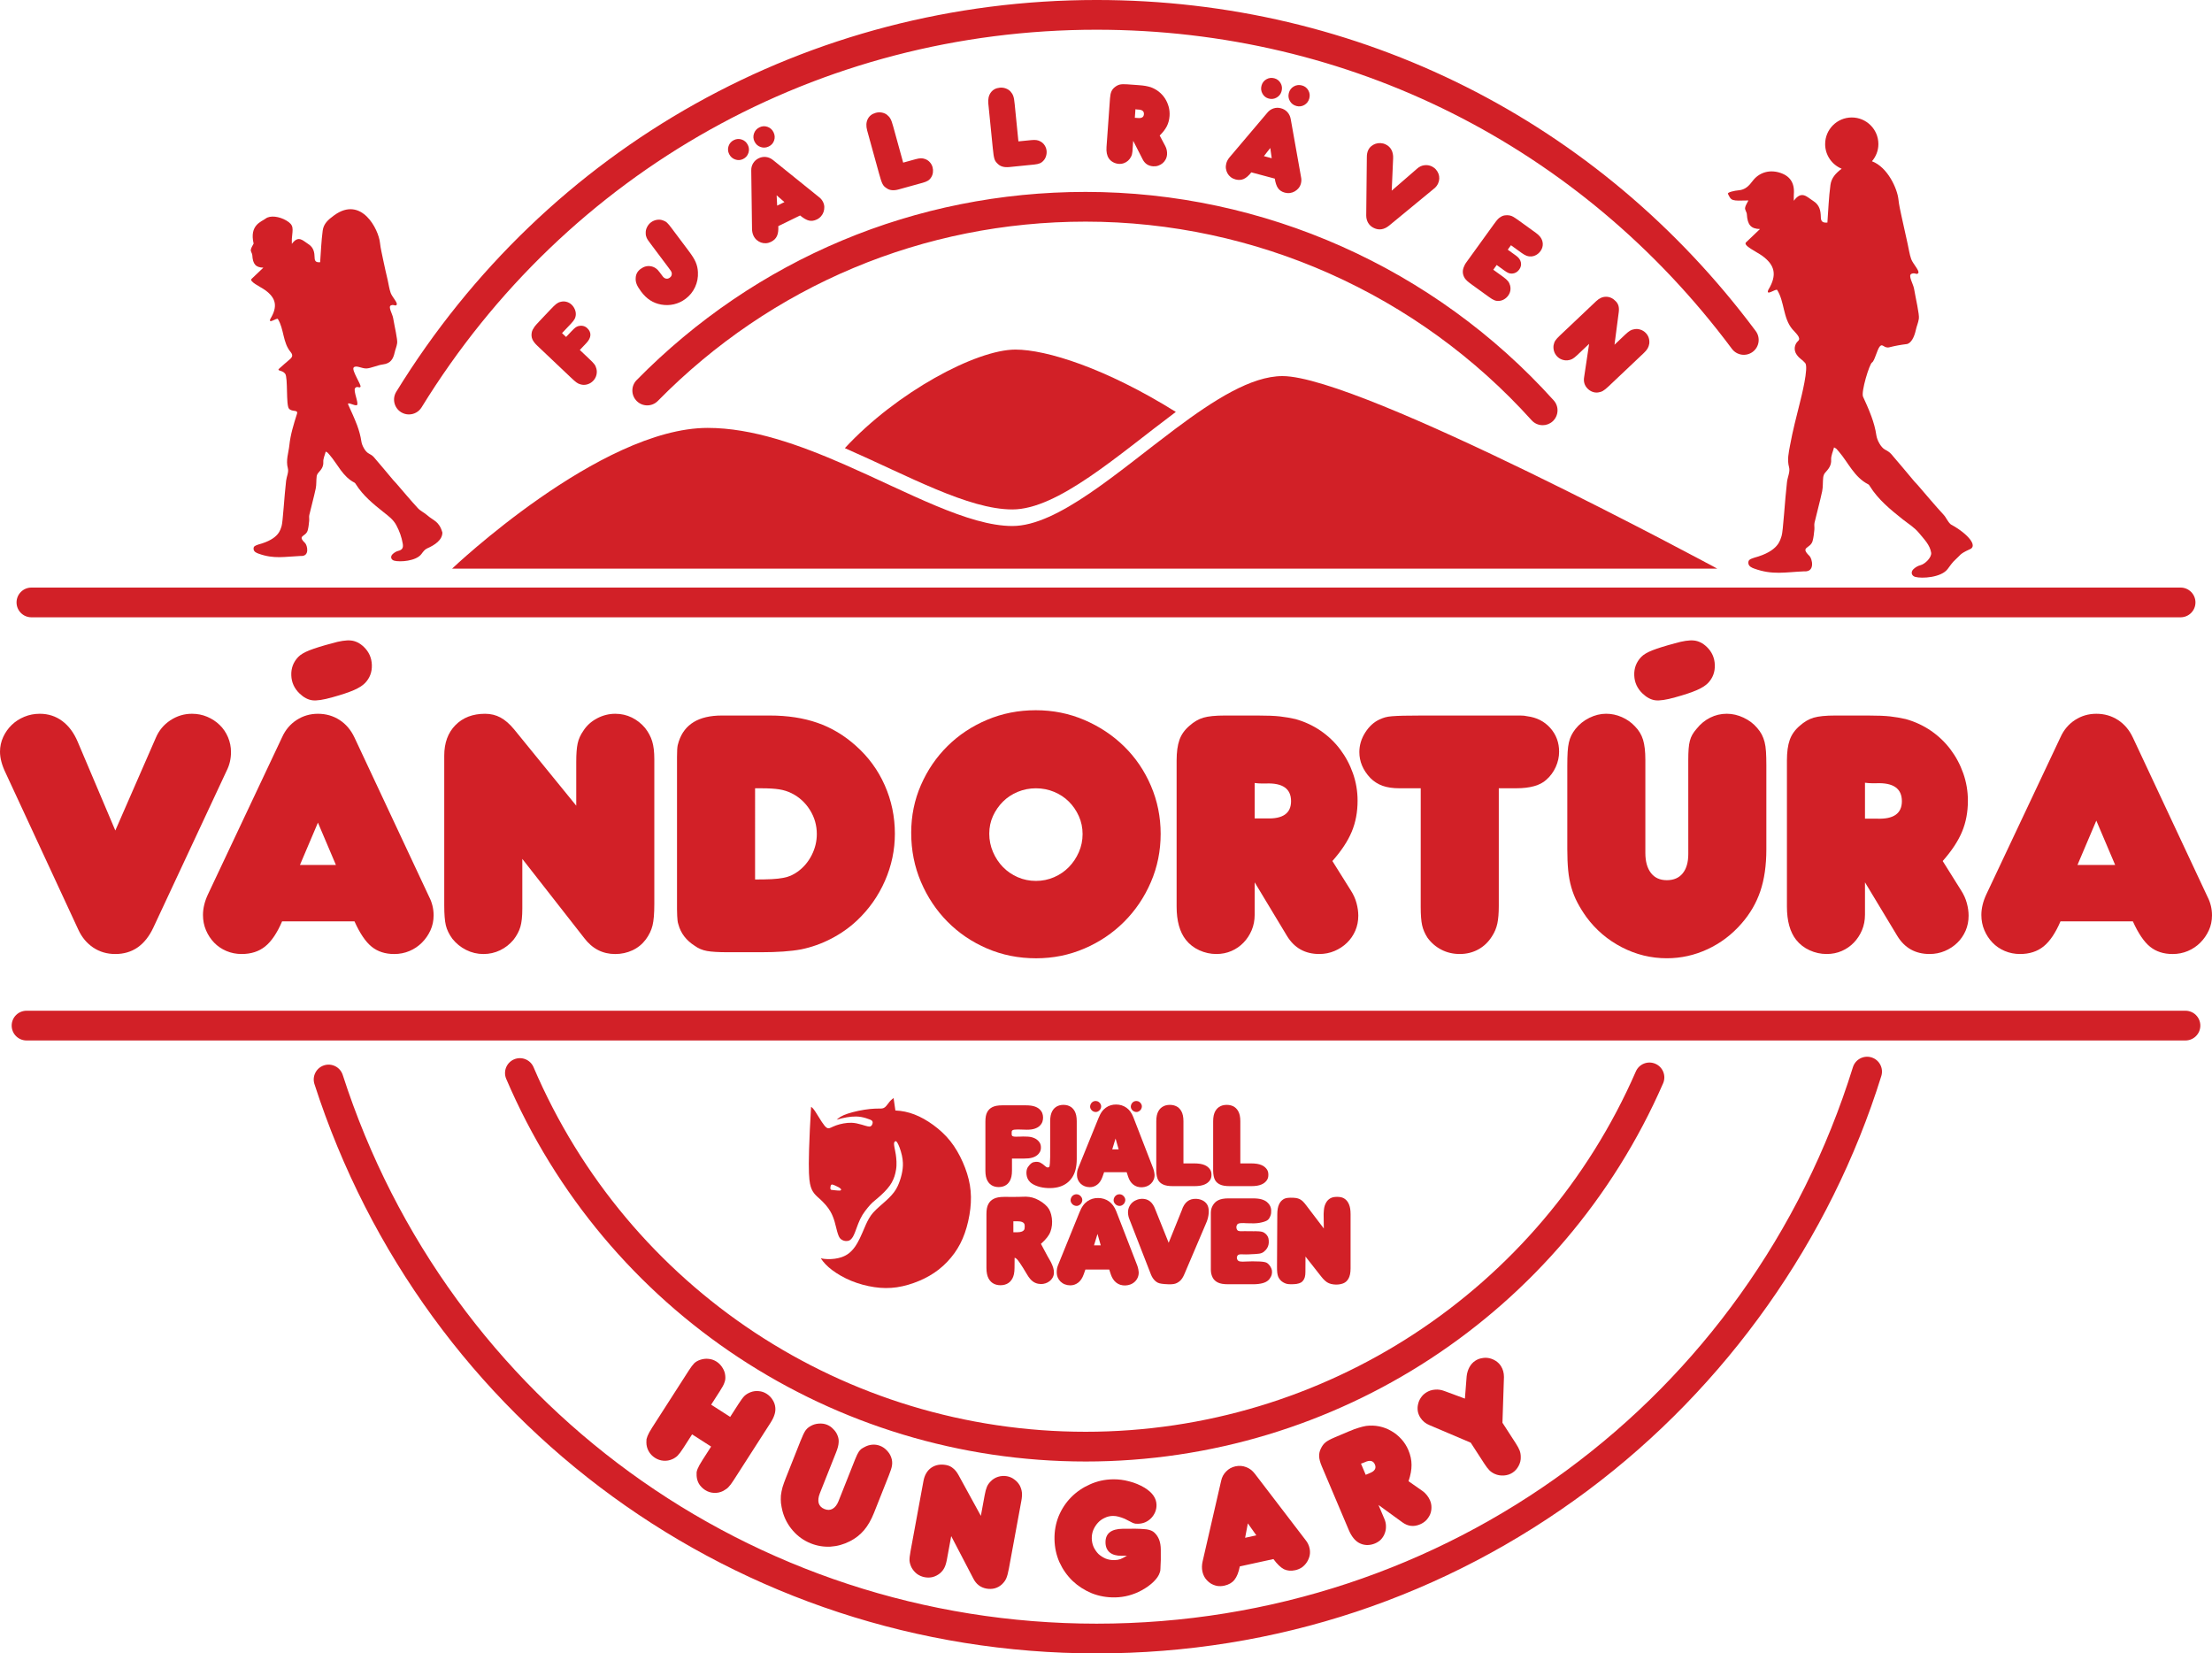 <?xml version="1.0" encoding="UTF-8" standalone="no"?>
<!-- Created with Inkscape (http://www.inkscape.org/) -->

<svg
   xmlns:dc="http://purl.org/dc/elements/1.1/"
   xmlns:cc="http://creativecommons.org/ns#"
   xmlns:rdf="http://www.w3.org/1999/02/22-rdf-syntax-ns#"
   xmlns:svg="http://www.w3.org/2000/svg"
   xmlns="http://www.w3.org/2000/svg"
   xmlns:sodipodi="http://sodipodi.sourceforge.net/DTD/sodipodi-0.dtd"
   xmlns:inkscape="http://www.inkscape.org/namespaces/inkscape"
   width="101.762mm"
   height="76.055mm"
   id="svg7190"
   version="1.1"
   inkscape:version="0.92.2 (5c3e80d, 2017-08-06)"
   sodipodi:docname="VT_logo_hungary-out-fav.svg"
   viewBox="0 0 360.574 269.488">
  <defs
     id="defs7192" />
  <sodipodi:namedview
     id="base"
     pagecolor="#ffffff"
     bordercolor="#666666"
     borderopacity="1.0"
     inkscape:pageopacity="0.0"
     inkscape:pageshadow="2"
     inkscape:zoom="2.706525"
     inkscape:cx="113.05341"
     inkscape:cy="158.50583"
     inkscape:document-units="px"
     inkscape:current-layer="layer1"
     showgrid="false"
     inkscape:window-width="1920"
     inkscape:window-height="1001"
     inkscape:window-x="-9"
     inkscape:window-y="-9"
     inkscape:window-maximized="1"
     showguides="true"
     inkscape:guide-bbox="true"
     fit-margin-top="0"
     fit-margin-left="0"
     fit-margin-right="0"
     fit-margin-bottom="0" />
  <g
     inkscape:label="1. réteg"
     inkscape:groupmode="layer"
     id="layer1"
     transform="translate(-191.76,-391.437)">
    <g
       id="g4375-3"
       transform="matrix(1.25,0,0,-1.25,327.578,585.411)">
      <path
         d="M 0,0 C 0.135,-0.014 0.346,-0.035 0.499,-0.047 0.651,-0.059 0.744,-0.062 0.807,-0.062 0.954,-0.077 1.061,-0.003 1.029,0.108 0.884,0.316 0.61,0.421 0.282,0.581 0.138,0.645 0.028,0.691 -0.091,0.718 -0.238,0.775 -0.333,0.622 -0.346,0.473 -0.35,0.367 -0.426,0.197 -0.301,0.054 -0.287,0.046 -0.269,0.039 -0.231,0.031 -0.193,0.023 -0.135,0.014 0,0 m -2.884,10.856 c 0.082,-0.049 0.156,-0.11 0.245,-0.208 0.088,-0.098 0.189,-0.233 0.311,-0.417 0.122,-0.184 0.265,-0.418 0.411,-0.656 0.146,-0.238 0.297,-0.482 0.434,-0.689 0.138,-0.208 0.262,-0.379 0.362,-0.498 0.265,-0.311 0.416,-0.346 0.583,-0.323 0.181,0.039 0.31,0.116 0.488,0.197 0.108,0.051 0.245,0.111 0.431,0.177 0.54,0.192 1.337,0.362 2,0.339 C 2.585,8.773 2.783,8.753 3.017,8.708 3.25,8.662 3.519,8.591 3.715,8.535 3.911,8.479 4.035,8.438 4.159,8.4 4.283,8.363 4.407,8.329 4.509,8.309 4.725,8.279 4.864,8.243 5.019,8.436 5.115,8.577 5.243,8.878 5.036,9.065 4.991,9.102 4.927,9.142 4.797,9.197 4.523,9.313 4.032,9.47 3.623,9.537 3.411,9.573 3.207,9.591 2.985,9.595 2.226,9.605 1.344,9.451 0.451,9.175 0.609,9.329 0.787,9.463 1.009,9.59 c 0.222,0.127 0.488,0.246 0.872,0.374 0.384,0.127 0.887,0.264 1.41,0.373 0.524,0.11 1.069,0.194 1.519,0.239 0.451,0.045 0.807,0.052 1.031,0.053 0.223,0.002 0.312,-0.002 0.418,0.004 0.224,0.012 0.443,0.079 0.646,0.322 0.108,0.12 0.23,0.282 0.32,0.402 0.163,0.235 0.341,0.413 0.65,0.645 l 0.236,-1.623 c 0.836,-0.032 1.665,-0.201 2.495,-0.522 0.829,-0.321 1.659,-0.793 2.457,-1.376 0.797,-0.583 1.562,-1.278 2.213,-2.096 0.65,-0.819 1.188,-1.762 1.62,-2.739 0.433,-0.977 0.761,-1.988 0.93,-3 0.169,-1.012 0.179,-2.024 0.056,-3.091 -0.122,-1.066 -0.376,-2.187 -0.722,-3.167 -0.346,-0.981 -0.784,-1.821 -1.347,-2.607 -0.564,-0.785 -1.254,-1.515 -2.027,-2.123 -0.773,-0.608 -1.63,-1.094 -2.56,-1.488 -0.93,-0.394 -1.932,-0.695 -2.912,-0.84 -0.979,-0.144 -1.934,-0.133 -2.941,0.015 -1.007,0.147 -2.065,0.43 -3.025,0.826 -0.961,0.395 -1.823,0.902 -2.484,1.399 -0.66,0.497 -1.118,0.983 -1.483,1.535 0.573,-0.125 1.223,-0.14 1.852,-0.052 0.302,0.043 0.584,0.108 0.836,0.192 0.685,0.235 1.242,0.603 1.813,1.422 0.187,0.272 0.379,0.605 0.59,1.041 0.21,0.436 0.439,0.977 0.599,1.351 0.16,0.375 0.25,0.583 0.376,0.833 0.126,0.25 0.288,0.542 0.477,0.808 0.19,0.266 0.407,0.506 0.693,0.779 0.287,0.274 0.641,0.581 0.928,0.832 0.286,0.251 0.503,0.445 0.73,0.671 0.227,0.226 0.463,0.485 0.657,0.741 0.194,0.257 0.345,0.512 0.486,0.814 0.399,0.867 0.722,2.05 0.67,3.029 C 9.075,3.885 9.03,4.208 8.954,4.549 8.877,4.889 8.768,5.248 8.662,5.532 8.557,5.817 8.455,6.027 8.378,6.157 8.235,6.393 8.167,6.399 8.077,6.356 8.037,6.332 7.995,6.289 7.966,6.224 7.937,6.158 7.92,6.071 7.942,5.878 7.963,5.686 8.023,5.389 8.064,5.19 8.105,4.991 8.127,4.889 8.162,4.649 8.237,4.174 8.314,3.324 8.197,2.674 8.103,2.071 7.934,1.51 7.623,0.967 7.348,0.468 6.848,-0.103 6.225,-0.672 5.923,-0.949 5.615,-1.203 5.399,-1.383 5.183,-1.562 5.06,-1.666 4.861,-1.882 4.662,-2.098 4.388,-2.426 4.15,-2.747 3.913,-3.067 3.712,-3.38 3.525,-3.77 3.338,-4.159 3.166,-4.624 3.063,-4.907 2.96,-5.19 2.926,-5.291 2.858,-5.462 2.79,-5.634 2.687,-5.876 2.59,-6.052 2.254,-6.616 1.981,-6.636 1.658,-6.643 1.446,-6.628 1.198,-6.561 0.977,-6.371 0.886,-6.29 0.808,-6.19 0.731,-6.02 c -0.078,0.17 -0.155,0.412 -0.222,0.655 -0.193,0.685 -0.354,1.702 -0.881,2.589 -0.159,0.274 -0.348,0.543 -0.588,0.822 -0.241,0.278 -0.533,0.567 -0.723,0.744 -0.19,0.178 -0.277,0.245 -0.394,0.352 -0.117,0.107 -0.263,0.254 -0.39,0.413 -0.128,0.159 -0.236,0.33 -0.327,0.531 -0.091,0.201 -0.166,0.431 -0.228,0.742 -0.062,0.311 -0.112,0.703 -0.138,1.383 -0.027,0.679 -0.029,1.648 0.016,3.137 0.045,1.49 0.137,3.5 0.26,5.508"
         style="fill:#d22027;fill-opacity:1;fill-rule:nonzero;stroke:none"
         id="path4377-6"
         inkscape:connector-curvature="0" />
    </g>
    <g
       id="g4379-1"
       transform="matrix(1.25,0,0,-1.25,373.066,578.769)">
      <path
         d="M 0,0 H 0.835 L 0.432,1.41 0,0 M 5.055,-4.467 C 4.901,-4.617 4.712,-4.738 4.498,-4.821 4.124,-4.962 3.668,-5 3.238,-4.861 3.059,-4.802 2.895,-4.713 2.745,-4.596 2.595,-4.479 2.46,-4.334 2.339,-4.144 2.129,-3.823 2.012,-3.381 1.88,-2.981 h -2.942 l -0.209,-0.594 c -0.078,-0.22 -0.179,-0.433 -0.296,-0.608 -0.117,-0.174 -0.248,-0.31 -0.392,-0.42 -0.295,-0.228 -0.636,-0.334 -0.97,-0.33 -0.229,-0.001 -0.458,0.041 -0.664,0.121 -0.205,0.08 -0.388,0.198 -0.539,0.345 -0.15,0.147 -0.269,0.322 -0.35,0.519 -0.14,0.323 -0.14,0.709 -0.083,1.083 0.026,0.142 0.071,0.271 0.117,0.4 l 2.647,6.522 c 0.125,0.307 0.272,0.609 0.438,0.841 0.165,0.233 0.34,0.401 0.531,0.538 0.399,0.286 0.872,0.416 1.34,0.408 C 0.749,5.846 0.989,5.811 1.215,5.742 1.441,5.672 1.651,5.568 1.843,5.432 2.035,5.296 2.208,5.128 2.362,4.92 2.516,4.711 2.648,4.46 2.749,4.198 L 5.327,-2.453 C 5.342,-2.492 5.36,-2.53 5.4,-2.672 5.439,-2.815 5.505,-3.061 5.517,-3.293 5.529,-3.524 5.488,-3.741 5.408,-3.939 5.328,-4.138 5.209,-4.316 5.055,-4.467"
         style="fill:#d22027;fill-opacity:1;fill-rule:nonzero;stroke:none"
         id="path4381-7"
         inkscape:connector-curvature="0" />
    </g>
    <g
       id="g4383-1"
       transform="matrix(1.25,0,0,-1.25,362.904,581.017)">
      <path
         d="m 0,0 c 0.02,0.276 0.033,0.566 0.033,0.812 v 4.656 c 0,0.262 0.022,0.525 0.069,0.746 0.046,0.222 0.114,0.402 0.198,0.558 0.084,0.156 0.185,0.289 0.301,0.4 0.115,0.111 0.245,0.2 0.393,0.268 C 1.283,7.578 1.677,7.63 2.045,7.581 2.226,7.557 2.391,7.509 2.539,7.44 2.687,7.372 2.817,7.283 2.932,7.172 3.047,7.061 3.148,6.928 3.233,6.771 3.317,6.615 3.384,6.436 3.43,6.214 3.477,5.993 3.499,5.73 3.499,5.468 V 0.514 C 3.499,0.257 3.482,-0.001 3.454,-0.237 3.425,-0.473 3.384,-0.689 3.332,-0.883 3.281,-1.078 3.219,-1.252 3.146,-1.416 3.072,-1.58 2.988,-1.735 2.893,-1.878 2.798,-2.021 2.694,-2.152 2.582,-2.272 2.469,-2.392 2.348,-2.5 2.216,-2.599 2.083,-2.698 1.939,-2.788 1.787,-2.866 1.634,-2.944 1.472,-3.011 1.297,-3.066 1.121,-3.122 0.931,-3.166 0.726,-3.198 0.32,-3.264 -0.171,-3.274 -0.636,-3.223 c -0.229,0.024 -0.446,0.062 -0.648,0.113 -0.203,0.05 -0.39,0.114 -0.559,0.184 -0.168,0.07 -0.317,0.146 -0.44,0.223 -0.124,0.078 -0.222,0.155 -0.307,0.239 -0.306,0.311 -0.405,0.611 -0.454,0.944 -0.016,0.128 -0.021,0.262 -0.013,0.384 0.019,0.242 0.067,0.43 0.189,0.625 0.061,0.096 0.143,0.199 0.227,0.289 0.188,0.199 0.334,0.299 0.495,0.344 0.17,0.05 0.404,0.069 0.612,0.035 0.193,-0.028 0.389,-0.131 0.595,-0.284 0.175,-0.128 0.313,-0.272 0.43,-0.352 0.118,-0.072 0.252,-0.139 0.4,-0.034 0.027,0.025 0.049,0.057 0.067,0.141 C -0.024,-0.287 -0.011,-0.15 0,0"
         style="fill:#d22027;fill-opacity:1;fill-rule:nonzero;stroke:none"
         id="path4385-8"
         inkscape:connector-curvature="0" />
    </g>
    <g
       id="g4387-4"
       transform="matrix(1.25,0,0,-1.25,356.72,580.277)">
      <path
         d="m 0,0 v -1.582 c 0,-0.262 -0.022,-0.526 -0.069,-0.747 -0.046,-0.221 -0.114,-0.401 -0.198,-0.557 -0.084,-0.157 -0.185,-0.29 -0.3,-0.401 -0.116,-0.111 -0.246,-0.199 -0.394,-0.268 -0.289,-0.137 -0.683,-0.189 -1.051,-0.14 -0.18,0.024 -0.346,0.072 -0.494,0.14 -0.147,0.069 -0.277,0.158 -0.393,0.269 -0.115,0.111 -0.216,0.244 -0.3,0.4 -0.085,0.156 -0.152,0.336 -0.198,0.557 -0.047,0.221 -0.069,0.485 -0.069,0.747 v 6.41 c 0,0.252 0.018,0.505 0.059,0.714 0.041,0.208 0.1,0.372 0.177,0.516 0.075,0.144 0.167,0.268 0.276,0.375 0.11,0.107 0.237,0.198 0.386,0.273 0.149,0.076 0.321,0.136 0.538,0.178 0.217,0.042 0.479,0.062 0.741,0.062 H 1.836 C 2.043,6.946 2.251,6.934 2.429,6.912 2.607,6.89 2.756,6.858 2.891,6.817 3.026,6.777 3.146,6.728 3.254,6.672 3.361,6.617 3.455,6.555 3.538,6.487 3.954,6.127 4.038,5.767 4.055,5.374 4.052,5.006 3.993,4.621 3.583,4.243 3.504,4.173 3.415,4.11 3.313,4.053 3.21,3.996 3.095,3.945 2.968,3.903 2.841,3.861 2.702,3.827 2.538,3.804 2.374,3.781 2.184,3.767 1.952,3.767 1.719,3.766 1.445,3.778 1.244,3.786 1.044,3.794 0.918,3.799 0.771,3.798 0.623,3.797 0.454,3.79 0.339,3.776 0.223,3.763 0.162,3.743 0.115,3.719 -0.011,3.649 -0.017,3.602 -0.035,3.523 -0.042,3.474 -0.04,3.411 -0.039,3.361 -0.036,3.225 -0.04,3.238 -0.038,3.183 -0.031,3.13 -0.045,3.028 0.043,2.955 0.073,2.93 0.112,2.908 0.176,2.891 0.241,2.874 0.33,2.86 0.501,2.857 0.673,2.854 0.926,2.861 1.081,2.867 1.236,2.873 1.293,2.878 1.452,2.879 1.612,2.88 1.874,2.878 2.081,2.863 2.287,2.849 2.437,2.823 2.573,2.787 2.709,2.752 2.832,2.708 2.943,2.656 3.054,2.605 3.154,2.546 3.242,2.481 3.528,2.265 3.692,1.996 3.742,1.769 3.794,1.533 3.803,1.183 3.665,0.91 3.59,0.761 3.471,0.595 3.282,0.443 3.197,0.375 3.102,0.314 2.994,0.26 2.886,0.207 2.767,0.159 2.632,0.121 2.497,0.082 2.347,0.052 2.15,0.031 1.953,0.011 1.71,0 1.467,0 H 0"
         style="fill:#d22027;fill-opacity:1;fill-rule:nonzero;stroke:none"
         id="path4389-4"
         inkscape:connector-curvature="0" />
    </g>
    <g
       id="g4391-5"
       transform="matrix(1.25,0,0,-1.25,370.354,570.887)">
      <path
         d="m 0,0 c 0.134,0 0.282,-0.038 0.42,-0.137 0.339,-0.28 0.397,-0.634 0.161,-0.999 -0.28,-0.335 -0.634,-0.394 -0.997,-0.16 -0.341,0.282 -0.391,0.631 -0.161,0.997 C -0.412,-0.078 -0.204,-0.002 0,0"
         style="fill:#d22027;fill-opacity:1;fill-rule:nonzero;stroke:none"
         id="path4393-7"
         inkscape:connector-curvature="0" />
    </g>
    <g
       id="g4395-0"
       transform="matrix(1.25,0,0,-1.25,376.989,570.887)">
      <path
         d="m 0,0 c 0.135,0 0.283,-0.038 0.42,-0.137 0.339,-0.28 0.397,-0.634 0.161,-0.999 -0.28,-0.335 -0.633,-0.394 -0.997,-0.16 -0.341,0.282 -0.391,0.631 -0.161,0.997 C -0.412,-0.078 -0.203,-0.002 0,0"
         style="fill:#d22027;fill-opacity:1;fill-rule:nonzero;stroke:none"
         id="path4397-6"
         inkscape:connector-curvature="0" />
    </g>
    <g
       id="g4399-9"
       transform="matrix(1.25,0,0,-1.25,389.516,574.182)">
      <path
         d="M 0,0 C 0,0.261 0.022,0.522 0.069,0.743 0.116,0.963 0.185,1.142 0.27,1.299 0.355,1.455 0.458,1.589 0.576,1.7 0.693,1.812 0.826,1.902 0.977,1.971 1.274,2.11 1.68,2.162 2.058,2.113 2.243,2.088 2.413,2.04 2.565,1.971 2.716,1.901 2.849,1.812 2.967,1.7 3.084,1.588 3.187,1.455 3.272,1.298 3.357,1.142 3.426,0.963 3.473,0.743 3.52,0.522 3.542,0.261 3.542,0 v -5.503 h 1.419 c 0.27,0 0.539,-0.018 0.765,-0.055 0.226,-0.038 0.408,-0.093 0.566,-0.158 0.157,-0.066 0.29,-0.143 0.404,-0.234 0.116,-0.091 0.212,-0.197 0.287,-0.301 0.167,-0.222 0.214,-0.47 0.214,-0.735 0,-0.262 -0.045,-0.508 -0.214,-0.732 C 6.907,-7.823 6.811,-7.929 6.696,-8.02 6.581,-8.111 6.449,-8.188 6.292,-8.254 6.134,-8.319 5.952,-8.374 5.726,-8.412 5.5,-8.449 5.23,-8.467 4.961,-8.467 H 2.195 c -0.274,0 -0.548,0.016 -0.77,0.054 -0.222,0.037 -0.39,0.092 -0.537,0.161 -0.146,0.068 -0.271,0.15 -0.378,0.246 -0.106,0.095 -0.196,0.204 -0.269,0.34 -0.073,0.135 -0.13,0.297 -0.172,0.505 -0.041,0.207 -0.071,0.46 -0.071,0.713 L 0,0"
         style="fill:#d22027;fill-opacity:1;fill-rule:nonzero;stroke:none"
         id="path4401-1"
         inkscape:connector-curvature="0" />
    </g>
    <g
       id="g4403-7"
       transform="matrix(1.25,0,0,-1.25,380.244,574.182)">
      <path
         d="M 0,0 C 0,0.261 0.022,0.522 0.069,0.743 0.116,0.963 0.185,1.142 0.27,1.299 0.355,1.455 0.458,1.589 0.575,1.7 0.693,1.812 0.826,1.902 0.977,1.971 1.273,2.11 1.68,2.162 2.057,2.113 2.243,2.088 2.413,2.04 2.564,1.971 2.716,1.901 2.849,1.812 2.966,1.7 3.084,1.588 3.187,1.455 3.272,1.298 3.357,1.142 3.426,0.963 3.472,0.743 3.519,0.522 3.542,0.261 3.542,0 v -5.503 h 1.419 c 0.27,0 0.539,-0.018 0.765,-0.055 C 5.952,-5.596 6.134,-5.651 6.292,-5.716 6.449,-5.782 6.582,-5.859 6.696,-5.95 6.811,-6.041 6.908,-6.147 6.983,-6.251 7.15,-6.473 7.197,-6.721 7.197,-6.986 7.196,-7.248 7.152,-7.494 6.983,-7.718 6.907,-7.823 6.811,-7.929 6.696,-8.02 6.582,-8.111 6.449,-8.188 6.291,-8.254 6.134,-8.319 5.952,-8.374 5.726,-8.412 5.5,-8.449 5.23,-8.467 4.961,-8.467 H 2.195 c -0.274,0 -0.549,0.016 -0.77,0.054 -0.222,0.037 -0.39,0.092 -0.537,0.161 -0.146,0.068 -0.271,0.15 -0.378,0.246 -0.107,0.095 -0.196,0.204 -0.269,0.34 -0.073,0.135 -0.13,0.297 -0.172,0.505 -0.042,0.207 -0.071,0.46 -0.071,0.713 L 0,0"
         style="fill:#d22027;fill-opacity:1;fill-rule:nonzero;stroke:none"
         id="path4405-4"
         inkscape:connector-curvature="0" />
    </g>
    <g
       id="g4407"
       transform="matrix(1.25,0,0,-1.25,404.566,596.245)">
      <path
         d="m 0,0 -0.011,-2.024 c -0.001,-0.239 -0.025,-0.48 -0.076,-0.663 -0.052,-0.184 -0.126,-0.31 -0.205,-0.42 -0.08,-0.11 -0.164,-0.204 -0.305,-0.282 -0.141,-0.079 -0.338,-0.141 -0.564,-0.176 -0.226,-0.035 -0.481,-0.043 -0.686,-0.043 -0.406,0.002 -0.604,0.029 -0.862,0.145 -0.129,0.058 -0.276,0.138 -0.4,0.238 -0.123,0.1 -0.222,0.219 -0.296,0.324 -0.074,0.105 -0.123,0.196 -0.168,0.316 -0.044,0.119 -0.084,0.268 -0.11,0.486 -0.027,0.219 -0.032,0.508 -0.031,0.796 l 0.037,6.823 c 10e-4,0.259 0.019,0.518 0.059,0.735 0.039,0.216 0.095,0.39 0.163,0.541 0.068,0.151 0.148,0.28 0.241,0.39 0.094,0.109 0.2,0.2 0.311,0.272 0.11,0.072 0.222,0.126 0.378,0.161 0.155,0.036 0.353,0.053 0.581,0.056 0.227,0.004 0.485,-0.007 0.685,-0.036 C -0.848,7.57 -0.654,7.467 -0.368,7.218 -0.223,7.084 -0.067,6.894 0.081,6.699 L 2.39,3.661 2.366,5.531 C 2.365,5.597 2.37,5.664 2.38,5.806 2.389,5.948 2.404,6.167 2.439,6.357 2.474,6.546 2.528,6.707 2.593,6.852 2.658,6.996 2.733,7.124 2.818,7.233 2.904,7.342 2.999,7.432 3.103,7.508 3.207,7.584 3.32,7.645 3.446,7.69 3.571,7.735 3.71,7.764 3.884,7.777 4.058,7.791 4.268,7.788 4.439,7.769 4.61,7.751 4.742,7.716 4.862,7.666 4.982,7.616 5.093,7.55 5.194,7.469 5.295,7.387 5.387,7.291 5.469,7.176 5.552,7.061 5.625,6.927 5.685,6.774 5.746,6.621 5.795,6.448 5.829,6.238 5.863,6.027 5.879,5.779 5.879,5.531 V -1.55 c 0,-0.27 -0.022,-0.54 -0.07,-0.765 C 5.762,-2.54 5.694,-2.718 5.609,-2.872 5.524,-3.024 5.424,-3.151 5.31,-3.254 5.197,-3.357 5.068,-3.435 4.903,-3.5 4.571,-3.634 4.084,-3.689 3.649,-3.629 3.213,-3.568 2.887,-3.456 2.551,-3.151 2.38,-3 2.191,-2.794 2.024,-2.573 L 0,0"
         style="fill:#d22027;fill-opacity:1;fill-rule:nonzero;stroke:none"
         id="path4409"
         inkscape:connector-curvature="0" />
    </g>
    <g
       id="g4411"
       transform="matrix(1.25,0,0,-1.25,357.607,592.281)">
      <path
         d="m 0,0 c 0.12,0 0.24,0.01 0.341,0.027 0.101,0.017 0.183,0.04 0.252,0.068 0.068,0.028 0.123,0.06 0.169,0.096 0.134,0.119 0.14,0.161 0.167,0.274 0.014,0.071 0.022,0.17 0.024,0.263 C 0.955,0.82 0.95,0.907 0.939,0.973 0.916,1.09 0.877,1.159 0.781,1.242 0.737,1.277 0.684,1.308 0.618,1.335 0.47,1.398 0.248,1.429 0.03,1.429 H -0.529 V 0 H 0 M 4.193,-6.379 C 3.868,-6.634 3.462,-6.754 3.064,-6.755 2.577,-6.74 2.086,-6.592 1.649,-6.069 c -0.144,0.17 -0.295,0.387 -0.423,0.615 -0.33,0.562 -0.678,1.115 -0.906,1.45 -0.227,0.335 -0.333,0.453 -0.427,0.533 -0.093,0.081 -0.174,0.124 -0.26,0.149 l -0.011,-1.336 c -0.002,-0.282 -0.025,-0.565 -0.075,-0.8 -0.05,-0.235 -0.122,-0.422 -0.211,-0.586 -0.09,-0.164 -0.197,-0.304 -0.32,-0.421 -0.122,-0.116 -0.259,-0.209 -0.415,-0.28 -0.307,-0.144 -0.723,-0.198 -1.11,-0.145 -0.191,0.026 -0.365,0.077 -0.52,0.15 -0.156,0.072 -0.292,0.166 -0.414,0.283 -0.121,0.118 -0.228,0.259 -0.317,0.424 -0.088,0.165 -0.159,0.354 -0.207,0.587 -0.049,0.233 -0.073,0.511 -0.073,0.788 v 7.032 c 0,0.266 0.019,0.534 0.062,0.754 0.043,0.22 0.107,0.393 0.187,0.545 0.08,0.152 0.177,0.283 0.292,0.397 0.116,0.113 0.25,0.208 0.408,0.288 0.157,0.08 0.338,0.144 0.567,0.188 0.23,0.044 0.507,0.065 0.784,0.065 C -0.907,4.617 -0.084,4.59 0.769,4.632 1.284,4.654 1.801,4.614 2.359,4.384 2.652,4.265 2.948,4.101 3.213,3.917 3.477,3.734 3.709,3.531 3.884,3.332 4.059,3.132 4.177,2.936 4.274,2.692 4.472,2.202 4.57,1.531 4.503,0.924 4.472,0.62 4.404,0.331 4.305,0.071 4.206,-0.188 4.076,-0.417 3.868,-0.681 3.661,-0.945 3.376,-1.244 3.067,-1.513 l 0.84,-1.572 C 4.062,-3.376 4.246,-3.651 4.376,-3.911 4.619,-4.407 4.785,-4.859 4.763,-5.327 4.75,-5.549 4.683,-5.758 4.582,-5.935 4.481,-6.113 4.347,-6.259 4.193,-6.379"
         style="fill:#d22027;fill-opacity:1;fill-rule:nonzero;stroke:none"
         id="path4413"
         inkscape:connector-curvature="0" />
    </g>
    <g
       id="g4415"
       transform="matrix(1.25,0,0,-1.25,384.828,599.099)">
      <path
         d="m 0,0 c -0.085,-0.2 -0.183,-0.395 -0.285,-0.549 -0.215,-0.323 -0.45,-0.487 -0.698,-0.615 -0.13,-0.065 -0.261,-0.11 -0.44,-0.137 -0.18,-0.027 -0.408,-0.036 -0.688,-0.028 -0.28,0.008 -0.613,0.034 -0.849,0.068 -0.235,0.033 -0.374,0.074 -0.498,0.133 -0.124,0.059 -0.235,0.135 -0.345,0.235 -0.11,0.1 -0.218,0.222 -0.315,0.365 -0.096,0.142 -0.179,0.303 -0.245,0.472 l -2.806,7.202 c -0.122,0.291 -0.179,0.591 -0.187,0.901 10e-4,0.29 0.068,0.597 0.239,0.885 0.078,0.131 0.174,0.253 0.286,0.36 0.113,0.108 0.24,0.202 0.381,0.279 0.445,0.235 0.964,0.321 1.498,0.161 0.166,-0.054 0.318,-0.134 0.46,-0.246 0.142,-0.112 0.273,-0.255 0.393,-0.437 0.119,-0.181 0.227,-0.402 0.306,-0.632 l 1.741,-4.336 1.709,4.236 c 0.076,0.247 0.184,0.485 0.306,0.68 C 0.085,9.192 0.221,9.344 0.37,9.464 0.683,9.716 1.061,9.816 1.439,9.811 1.714,9.814 1.99,9.763 2.229,9.667 2.469,9.571 2.672,9.43 2.824,9.258 2.977,9.086 3.079,8.884 3.132,8.623 3.245,8.102 3.142,7.334 2.832,6.643 L 0,0"
         style="fill:#d22027;fill-opacity:1;fill-rule:nonzero;stroke:none"
         id="path4417"
         inkscape:connector-curvature="0" />
    </g>
    <g
       id="g4419"
       transform="matrix(1.25,0,0,-1.25,389.231,588.427)">
      <path
         d="m 0,0 c 0.046,0.16 0.113,0.301 0.193,0.435 0.081,0.134 0.176,0.261 0.29,0.371 0.114,0.111 0.248,0.204 0.405,0.282 0.156,0.078 0.336,0.14 0.564,0.183 0.226,0.043 0.5,0.063 0.774,0.063 H 5.411 C 5.638,1.334 5.864,1.322 6.056,1.3 6.248,1.278 6.405,1.246 6.545,1.206 6.685,1.166 6.808,1.118 6.92,1.063 7.032,1.007 7.133,0.943 7.222,0.873 7.781,0.402 7.833,-0.075 7.782,-0.608 7.765,-0.724 7.735,-0.837 7.697,-0.943 7.659,-1.049 7.613,-1.147 7.562,-1.23 7.512,-1.312 7.458,-1.379 7.398,-1.436 7.338,-1.494 7.27,-1.542 7.176,-1.59 7.082,-1.638 6.96,-1.684 6.804,-1.731 6.647,-1.778 6.456,-1.826 6.253,-1.86 6.049,-1.895 5.833,-1.917 5.537,-1.923 5.241,-1.929 4.864,-1.919 4.63,-1.909 4.396,-1.9 4.305,-1.892 4.196,-1.888 4.087,-1.883 3.96,-1.883 3.851,-1.891 3.741,-1.898 3.649,-1.912 3.581,-1.932 3.468,-1.967 3.405,-2.003 3.328,-2.135 3.24,-2.319 3.191,-2.554 3.396,-2.823 3.43,-2.858 3.471,-2.884 3.528,-2.905 c 0.056,-0.02 0.13,-0.035 0.225,-0.042 0.095,-0.007 0.212,-0.005 0.288,-0.002 0.075,0.004 0.108,0.008 0.262,0.009 0.153,0 0.426,-0.004 0.666,-0.007 C 5.21,-2.95 5.418,-2.952 5.531,-2.951 5.645,-2.95 5.665,-2.947 5.77,-2.947 5.877,-2.948 6.069,-2.953 6.226,-2.966 6.384,-2.979 6.508,-3 6.611,-3.029 6.796,-3.081 6.943,-3.168 7.103,-3.319 7.469,-3.691 7.494,-4.04 7.478,-4.466 7.452,-4.786 7.363,-5.071 7.104,-5.375 6.943,-5.56 6.772,-5.692 6.604,-5.769 6.422,-5.865 6.082,-5.9 5.746,-5.922 5.564,-5.934 5.398,-5.939 5.249,-5.946 4.914,-5.965 4.734,-5.978 4.49,-5.974 4.356,-5.972 4.192,-5.968 4.06,-5.964 3.928,-5.961 3.829,-5.958 3.748,-5.965 3.618,-5.979 3.526,-5.998 3.429,-6.094 3.297,-6.26 3.267,-6.466 3.413,-6.716 3.444,-6.757 3.481,-6.791 3.53,-6.82 c 0.048,-0.028 0.108,-0.051 0.193,-0.069 0.085,-0.016 0.196,-0.027 0.339,-0.028 0.142,0 0.316,0.01 0.526,0.019 0.211,0.01 0.459,0.02 0.767,0.022 0.307,0.002 0.675,-0.005 0.952,-0.021 0.276,-0.016 0.461,-0.04 0.596,-0.067 0.254,-0.053 0.353,-0.11 0.505,-0.247 C 7.641,-7.429 7.83,-7.75 7.885,-8.033 7.947,-8.397 7.884,-8.765 7.565,-9.187 7.499,-9.268 7.424,-9.341 7.339,-9.407 7.254,-9.474 7.158,-9.533 7.049,-9.586 6.939,-9.639 6.815,-9.685 6.663,-9.726 6.339,-9.813 5.904,-9.863 5.487,-9.864 H 2.196 c -0.284,0 -0.568,0.017 -0.796,0.057 -0.228,0.039 -0.401,0.096 -0.552,0.168 -0.151,0.072 -0.28,0.159 -0.39,0.26 -0.11,0.1 -0.201,0.214 -0.277,0.351 -0.164,0.291 -0.254,0.671 -0.255,1.036 v 7.476 C -0.074,-0.338 -0.046,-0.16 0,0"
         style="fill:#d22027;fill-opacity:1;fill-rule:nonzero;stroke:none"
         id="path4421"
         inkscape:connector-curvature="0" />
    </g>
    <g
       id="g4423"
       transform="matrix(1.25,0,0,-1.25,370.091,594.421)">
      <path
         d="M 0,0 H 0.881 L 0.456,1.49 0,0 M 5.341,-4.719 C 5.179,-4.878 4.979,-5.006 4.752,-5.094 4.358,-5.243 3.875,-5.283 3.421,-5.136 3.232,-5.073 3.058,-4.979 2.9,-4.856 2.742,-4.732 2.599,-4.579 2.472,-4.379 2.249,-4.04 2.126,-3.573 1.986,-3.15 H -1.122 L -1.343,-3.777 C -1.425,-4.01 -1.532,-4.235 -1.656,-4.419 -1.78,-4.604 -1.918,-4.748 -2.07,-4.864 c -0.312,-0.24 -0.672,-0.352 -1.025,-0.348 -0.242,-0.001 -0.484,0.043 -0.701,0.128 -0.218,0.084 -0.41,0.209 -0.57,0.364 -0.159,0.155 -0.285,0.341 -0.37,0.548 -0.147,0.342 -0.148,0.749 -0.088,1.145 0.027,0.15 0.076,0.286 0.124,0.423 l 2.797,6.89 c 0.132,0.326 0.287,0.644 0.462,0.89 0.175,0.246 0.359,0.424 0.562,0.568 0.421,0.303 0.921,0.44 1.416,0.431 C 0.791,6.178 1.045,6.14 1.284,6.067 1.522,5.993 1.744,5.883 1.947,5.74 2.15,5.596 2.333,5.419 2.495,5.199 2.658,4.978 2.797,4.713 2.905,4.437 L 5.628,-2.592 C 5.645,-2.633 5.664,-2.672 5.706,-2.823 5.747,-2.974 5.816,-3.234 5.829,-3.479 5.841,-3.723 5.799,-3.953 5.714,-4.162 5.63,-4.372 5.504,-4.561 5.341,-4.719"
         style="fill:#d22027;fill-opacity:1;fill-rule:nonzero;stroke:none"
         id="path4425"
         inkscape:connector-curvature="0" />
    </g>
    <g
       id="g4427"
       transform="matrix(1.25,0,0,-1.25,367.225,586.092)">
      <path
         d="M 0,0 C 0.142,0 0.299,-0.04 0.444,-0.145 0.802,-0.44 0.864,-0.815 0.615,-1.2 0.319,-1.555 -0.055,-1.616 -0.44,-1.369 -0.8,-1.071 -0.853,-0.702 -0.609,-0.316 -0.435,-0.083 -0.215,-0.003 0,0"
         style="fill:#d22027;fill-opacity:1;fill-rule:nonzero;stroke:none"
         id="path4429"
         inkscape:connector-curvature="0" />
    </g>
    <g
       id="g4431"
       transform="matrix(1.25,0,0,-1.25,374.236,586.092)">
      <path
         d="M 0,0 C 0.142,0 0.298,-0.04 0.444,-0.145 0.802,-0.44 0.864,-0.815 0.615,-1.2 0.319,-1.555 -0.055,-1.616 -0.439,-1.369 -0.8,-1.071 -0.853,-0.702 -0.609,-0.316 -0.435,-0.083 -0.215,-0.003 0,0"
         style="fill:#d22027;fill-opacity:1;fill-rule:nonzero;stroke:none"
         id="path4433"
         inkscape:connector-curvature="0" />
    </g>
    <g
       aria-label="HUNGARY"
       transform="translate(2)"
       style="font-style:normal;font-weight:normal;font-size:40px;line-height:0%;font-family:sans-serif;letter-spacing:-1.77px;word-spacing:0px;fill:#d22027;fill-opacity:1;stroke:none"
       id="text7459">
      <path
         d="m 305.678,627.215 -3.101,-1.991 -1.397,2.175 q -0.312,0.486 -0.543,0.795 -0.216,0.286 -0.411,0.488 -0.195,0.202 -0.406,0.327 -0.188,0.141 -0.461,0.26 -0.689,0.309 -1.437,0.253 -0.749,-0.056 -1.396,-0.472 -0.671,-0.431 -1.033,-1.088 -0.362,-0.657 -0.367,-1.413 -0.005,-0.297 0.021,-0.542 0.064,-0.253 0.167,-0.514 0.117,-0.284 0.287,-0.6 0.185,-0.339 0.467,-0.778 l 5.974,-9.302 q 0.52,-0.81 0.895,-1.19 0.398,-0.365 0.975,-0.551 0.667,-0.225 1.34,-0.153 0.711,0.064 1.312,0.451 0.602,0.386 0.979,1.021 0.392,0.611 0.442,1.297 0.028,0.312 0.002,0.557 -0.026,0.245 -0.129,0.506 -0.079,0.276 -0.279,0.638 -0.185,0.339 -0.497,0.825 l -1.397,2.175 3.101,1.991 1.352,-2.106 q 0.594,-0.926 0.969,-1.306 0.413,-0.388 1.019,-0.62 0.644,-0.24 1.317,-0.167 0.687,0.049 1.289,0.436 0.602,0.386 0.97,0.983 0.392,0.611 0.442,1.297 0.048,0.587 -0.148,1.147 -0.173,0.575 -0.649,1.316 l -6.004,9.348 q -0.253,0.393 -0.469,0.679 -0.201,0.263 -0.396,0.464 -0.195,0.202 -0.406,0.327 -0.188,0.141 -0.438,0.274 -0.719,0.356 -1.505,0.308 -0.763,-0.033 -1.434,-0.464 -0.602,-0.386 -0.993,-0.998 -0.354,-0.619 -0.389,-1.328 -0.005,-0.297 -0.002,-0.557 0.041,-0.268 0.158,-0.552 0.117,-0.284 0.302,-0.623 0.185,-0.339 0.482,-0.802 z"
         style="font-style:normal;font-variant:normal;font-weight:normal;font-stretch:normal;font-size:27.5px;font-family:'Frankfurter Com';-inkscape-font-specification:'Frankfurter Com';letter-spacing:1.397px;fill:#d22027;fill-opacity:1"
         id="path4663" />
      <path
         d="m 329.141,629.319 q 0.183,-0.46 0.34,-0.782 0.157,-0.322 0.3,-0.532 0.178,-0.225 0.362,-0.389 0.209,-0.154 0.505,-0.303 0.612,-0.349 1.286,-0.407 0.674,-0.058 1.313,0.196 0.613,0.243 1.09,0.758 0.502,0.525 0.703,1.137 0.113,0.311 0.14,0.618 0.036,0.281 -0.009,0.618 -0.035,0.312 -0.172,0.731 -0.137,0.419 -0.36,0.981 l -2.404,6.058 q -0.69,1.738 -1.632,2.844 -0.942,1.106 -2.278,1.788 -1.525,0.785 -3.194,0.892 -1.659,0.081 -3.193,-0.528 -1.713,-0.68 -2.932,-2.081 -1.219,-1.401 -1.694,-3.187 -0.17,-0.689 -0.249,-1.312 -0.053,-0.613 -0.008,-1.246 0.08,-0.649 0.267,-1.344 0.213,-0.685 0.547,-1.528 l 2.384,-6.007 q 0.243,-0.613 0.421,-0.987 0.188,-0.399 0.351,-0.66 0.188,-0.251 0.382,-0.44 0.219,-0.179 0.489,-0.338 0.612,-0.349 1.311,-0.397 0.735,-0.063 1.349,0.18 0.588,0.233 1.023,0.702 0.471,0.453 0.692,1.014 0.262,0.607 0.192,1.23 -0.034,0.608 -0.389,1.502 l -2.668,6.722 q -0.365,0.92 -0.195,1.609 0.206,0.674 0.947,0.968 0.741,0.294 1.317,-0.039 0.612,-0.349 0.967,-1.243 z"
         style="font-style:normal;font-variant:normal;font-weight:normal;font-stretch:normal;font-size:27.5px;font-family:'Frankfurter Com';-inkscape-font-specification:'Frankfurter Com';letter-spacing:1.397px;fill:#d22027;fill-opacity:1"
         id="path4665" />
      <path
         d="m 344.815,641.81 -0.697,3.786 q -0.164,0.893 -0.421,1.377 -0.225,0.462 -0.693,0.879 -0.527,0.434 -1.177,0.622 -0.645,0.161 -1.321,0.036 -0.703,-0.129 -1.27,-0.541 -0.562,-0.439 -0.895,-1.06 -0.284,-0.584 -0.325,-1.122 -0.014,-0.534 0.171,-1.534 l 2.101,-11.413 q 0.269,-1.46 1.267,-2.172 1.025,-0.706 2.431,-0.447 0.649,0.119 1.108,0.512 0.491,0.37 0.891,1.087 l 3.663,6.686 0.617,-3.354 q 0.164,-0.893 0.362,-1.359 0.203,-0.494 0.612,-0.894 0.488,-0.525 1.202,-0.757 0.741,-0.227 1.471,-0.093 0.676,0.124 1.189,0.526 0.545,0.38 0.883,0.973 0.289,0.557 0.352,1.127 0.068,0.544 -0.087,1.382 l -2.031,11.035 q -0.199,1.082 -0.439,1.625 -0.235,0.516 -0.708,0.96 -0.505,0.466 -1.182,0.649 -0.645,0.161 -1.348,0.032 -1.433,-0.264 -2.129,-1.65 z"
         style="font-style:normal;font-variant:normal;font-weight:normal;font-stretch:normal;font-size:27.5px;font-family:'Frankfurter Com';-inkscape-font-specification:'Frankfurter Com';letter-spacing:1.397px;fill:#d22027;fill-opacity:1"
         id="path4667" />
      <path
         d="m 372.588,645.013 q -1.237,0.021 -1.934,-0.545 -0.67,-0.566 -0.687,-1.611 -0.037,-2.2 2.795,-2.247 l 2.09,-0.008 q 0.798,0.014 1.321,0.06 0.523,0.019 0.882,0.123 0.387,0.104 0.637,0.264 0.25,0.161 0.475,0.432 0.393,0.461 0.595,1.063 0.203,0.602 0.216,1.427 l 0.002,1.733 q -0.018,0.578 -0.04,0.908 0.005,0.302 -0.019,0.495 0.003,0.192 -0.022,0.33 -0.026,0.11 -0.078,0.276 -0.208,0.719 -0.992,1.502 -0.784,0.783 -1.984,1.436 -2.044,1.107 -4.326,1.145 -2.007,0.034 -3.807,-0.679 -1.773,-0.74 -3.114,-2.011 -1.342,-1.298 -2.141,-3.044 -0.772,-1.747 -0.806,-3.755 -0.033,-1.98 0.68,-3.752 0.74,-1.773 2.038,-3.087 1.298,-1.314 3.045,-2.086 1.747,-0.799 3.754,-0.833 1.347,-0.023 2.674,0.34 1.326,0.335 2.493,1.031 1.918,1.178 1.945,2.8 0.011,0.632 -0.228,1.186 -0.238,0.554 -0.644,0.973 -0.406,0.419 -0.979,0.677 -0.546,0.229 -1.179,0.24 -0.22,0.004 -0.44,-0.02 -0.221,-0.051 -0.359,-0.104 l -1.359,-0.692 q -0.499,-0.212 -0.996,-0.341 -0.47,-0.13 -0.937,-0.122 -0.715,0.012 -1.342,0.325 -0.628,0.286 -1.087,0.788 -0.459,0.503 -0.751,1.168 -0.264,0.665 -0.252,1.379 0.013,0.742 0.298,1.398 0.314,0.655 0.789,1.142 0.503,0.459 1.168,0.751 0.665,0.264 1.407,0.251 0.577,-0.01 0.988,-0.154 0.437,-0.172 1.091,-0.568 z"
         style="font-style:normal;font-variant:normal;font-weight:normal;font-stretch:normal;font-size:27.5px;font-family:'Frankfurter Com';-inkscape-font-specification:'Frankfurter Com';letter-spacing:1.397px;fill:#d22027;fill-opacity:1"
         id="path4669" />
      <path
         d="m 391.858,646.746 q -0.277,1.44 -0.873,2.189 -0.575,0.717 -1.65,0.951 -0.618,0.135 -1.202,0.037 -0.59,-0.125 -1.081,-0.44 -0.464,-0.321 -0.823,-0.806 -0.332,-0.49 -0.467,-1.108 -0.164,-0.752 0.036,-1.64 l 3.018,-13.128 q 0.194,-0.915 0.82,-1.53 0.62,-0.642 1.507,-0.835 0.913,-0.199 1.744,0.126 0.825,0.298 1.416,1.07 l 8.269,10.806 q 0.496,0.595 0.66,1.348 0.135,0.618 0.01,1.208 -0.13,0.563 -0.445,1.054 -0.315,0.491 -0.8,0.85 -0.49,0.332 -1.108,0.467 -1.021,0.223 -1.837,-0.162 -0.795,-0.418 -1.712,-1.653 z m 2.695,-5.063 -1.383,-1.95 -0.444,2.349 z"
         style="font-style:normal;font-variant:normal;font-weight:normal;font-stretch:normal;font-size:27.5px;font-family:'Frankfurter Com';-inkscape-font-specification:'Frankfurter Com';letter-spacing:1.397px;fill:#d22027;fill-opacity:1"
         id="path4671" />
      <path
         d="m 414.464,636.731 0.976,2.304 q 0.257,0.608 0.244,1.211 0.012,0.592 -0.207,1.133 -0.194,0.53 -0.603,0.972 -0.395,0.406 -0.978,0.653 -0.633,0.268 -1.323,0.262 -0.7,-0.032 -1.284,-0.352 -1.012,-0.557 -1.667,-2.101 l -4.409,-10.407 q -0.386,-0.912 -0.42,-1.554 -0.044,-0.668 0.28,-1.313 0.299,-0.634 0.741,-1.001 0.467,-0.377 1.48,-0.806 l 2.33,-0.987 q 1.038,-0.44 1.627,-0.6 0.579,-0.185 1.189,-0.295 1.106,-0.14 2.152,0.074 1.046,0.214 1.961,0.752 0.904,0.513 1.63,1.31 0.726,0.797 1.155,1.81 0.515,1.215 0.514,2.411 0.013,1.159 -0.488,2.656 l 2.207,1.544 q 0.461,0.312 0.791,0.74 0.32,0.402 0.502,0.833 0.247,0.582 0.233,1.185 0.001,0.567 -0.218,1.108 -0.23,0.515 -0.64,0.958 -0.421,0.417 -1.003,0.664 -1.519,0.644 -2.851,-0.315 z m -1.853,-5.009 0.38,-0.161 q 1.288,-0.486 0.891,-1.423 -0.408,-0.962 -1.678,-0.364 -0.101,0.043 -0.253,0.107 -0.127,0.054 -0.34,0.114 l 0.772,1.823 z"
         style="font-style:normal;font-variant:normal;font-weight:normal;font-stretch:normal;font-size:27.5px;font-family:'Frankfurter Com';-inkscape-font-specification:'Frankfurter Com';letter-spacing:1.397px;fill:#d22027;fill-opacity:1"
         id="path4673" />
      <path
         d="m 429.5,626.579 -6.689,-2.844 q -0.971,-0.387 -1.509,-1.218 -0.329,-0.508 -0.428,-1.066 -0.091,-0.596 0.046,-1.144 0.122,-0.57 0.441,-1.039 0.327,-0.507 0.858,-0.85 0.669,-0.433 1.456,-0.484 0.771,-0.073 1.561,0.235 l 3.317,1.227 0.286,-3.657 q 0.095,-0.815 0.455,-1.474 0.36,-0.659 0.96,-1.047 0.508,-0.329 1.104,-0.42 0.581,-0.114 1.152,0.008 0.57,0.122 1.077,0.449 0.507,0.327 0.835,0.835 0.493,0.762 0.495,1.776 l -0.246,7.464 2.167,3.347 q 0.463,0.716 0.64,1.191 0.177,0.475 0.177,1.032 0.035,0.763 -0.356,1.475 -0.368,0.697 -0.991,1.1 -0.623,0.403 -1.41,0.454 -0.786,0.05 -1.476,-0.256 -0.508,-0.228 -0.869,-0.584 -0.361,-0.356 -0.84,-1.095 z"
         style="font-style:normal;font-variant:normal;font-weight:normal;font-stretch:normal;font-size:27.5px;font-family:'Frankfurter Com';-inkscape-font-specification:'Frankfurter Com';letter-spacing:1.397px;fill:#d22027;fill-opacity:1"
         id="path4675" />
    </g>
    <path
       inkscape:connector-curvature="0"
       id="path4261"
       style="fill:#d22027;fill-opacity:1;fill-rule:nonzero;stroke:none;stroke-width:1.25"
       d="m 368.726,629.648 c -41.193,0 -78.265,-24.479 -94.448,-62.366 -0.526,-1.23 0.045,-2.652 1.276,-3.18 1.231,-0.524 2.654,0.046 3.18,1.278 15.419,36.099 50.742,59.422 89.991,59.422 38.916,0 74.123,-23.051 89.691,-58.726 0.535,-1.228 1.962,-1.788 3.19,-1.252 1.228,0.536 1.788,1.964 1.252,3.19 -16.34,37.441 -53.29,61.635 -94.134,61.635" />
    <path
       inkscape:connector-curvature="0"
       id="path4265"
       style="fill:#d22027;fill-opacity:1;fill-rule:nonzero;stroke:none;stroke-width:1.25"
       d="m 443.229,460.739 c -0.664,0 -1.324,-0.27 -1.801,-0.801 -18.532,-20.575 -45.03,-32.376 -72.701,-32.376 -26.433,0 -51.197,10.379 -69.735,29.224 -0.939,0.955 -2.473,0.966 -3.426,0.029 -0.955,-0.939 -0.968,-2.473 -0.029,-3.426 19.455,-19.779 45.449,-30.672 73.19,-30.672 29.041,0 56.852,12.385 76.301,33.979 0.896,0.995 0.815,2.526 -0.179,3.422 -0.464,0.416 -1.042,0.623 -1.62,0.623" />
    <path
       inkscape:connector-curvature="0"
       id="path4269"
       style="fill:#d22027;fill-opacity:1;fill-rule:nonzero;stroke:none;stroke-width:1.25"
       d="m 258.416,458.987 c -0.432,0 -0.871,-0.116 -1.268,-0.359 -1.14,-0.701 -1.495,-2.195 -0.795,-3.334 24.599,-39.985 67.276,-63.858 114.162,-63.858 42.72,0 81.881,19.668 107.445,53.961 0.8,1.073 0.58,2.591 -0.494,3.39 -1.074,0.801 -2.59,0.58 -3.39,-0.494 -24.641,-33.054 -62.388,-52.011 -103.561,-52.011 -45.191,0 -86.325,23.01 -110.034,61.55 -0.458,0.745 -1.252,1.154 -2.066,1.154" />
    <path
       inkscape:connector-curvature="0"
       id="path4273"
       style="fill:#d22027;fill-opacity:1;fill-rule:nonzero;stroke:none;stroke-width:1.25"
       d="m 370.516,660.925 c -58.364,0 -109.603,-37.292 -127.499,-92.797 -0.41,-1.272 0.29,-2.639 1.562,-3.049 1.271,-0.409 2.639,0.289 3.05,1.564 17.249,53.495 66.632,89.436 122.886,89.436 56.867,0 106.412,-36.45 123.286,-90.7 0.398,-1.276 1.754,-1.99 3.034,-1.595 1.278,0.398 1.992,1.755 1.595,3.034 -8.305,26.696 -25.271,50.667 -47.778,67.499 -23.276,17.406 -50.987,26.609 -80.138,26.609" />
    <path
       inkscape:connector-curvature="0"
       id="path4329"
       style="fill:#d22027;fill-opacity:1;fill-rule:nonzero;stroke:none;stroke-width:1.25"
       d="m 279.376,447.817 c -0.422,-0.401 -0.704,-0.764 -0.839,-1.089 -0.138,-0.326 -0.171,-0.686 -0.1,-1.083 0.024,-0.156 0.079,-0.318 0.166,-0.485 0.086,-0.166 0.188,-0.329 0.301,-0.487 0.054,-0.075 0.141,-0.181 0.266,-0.323 0.122,-0.14 0.284,-0.314 0.48,-0.52 l 1.759,-1.857 c 0.241,-0.254 0.439,-0.458 0.595,-0.613 0.156,-0.155 0.296,-0.28 0.421,-0.375 0.126,-0.094 0.241,-0.168 0.345,-0.22 0.102,-0.054 0.223,-0.096 0.36,-0.126 0.319,-0.09 0.639,-0.094 0.963,-0.01 0.323,0.084 0.606,0.242 0.851,0.474 0.217,0.206 0.386,0.451 0.51,0.738 0.122,0.285 0.18,0.566 0.169,0.84 -0.01,0.276 -0.075,0.522 -0.191,0.741 -0.119,0.217 -0.309,0.468 -0.576,0.749 l -1.481,1.561 0.662,0.627 0.906,-0.958 c 0.259,-0.271 0.464,-0.464 0.615,-0.579 0.152,-0.114 0.324,-0.196 0.514,-0.247 0.255,-0.062 0.504,-0.065 0.751,-0.009 0.247,0.058 0.469,0.177 0.664,0.362 0.365,0.345 0.535,0.725 0.514,1.14 -0.022,0.416 -0.246,0.849 -0.672,1.299 l -1.054,1.111 1.476,1.4 c 0.226,0.214 0.41,0.394 0.557,0.54 0.145,0.147 0.26,0.28 0.345,0.396 0.087,0.116 0.151,0.226 0.194,0.331 0.045,0.104 0.087,0.228 0.129,0.372 0.091,0.336 0.092,0.681 0.006,1.036 -0.087,0.354 -0.259,0.666 -0.516,0.939 -0.276,0.29 -0.603,0.489 -0.979,0.595 -0.376,0.106 -0.745,0.104 -1.105,-0.005 -0.128,-0.034 -0.241,-0.074 -0.34,-0.122 -0.098,-0.048 -0.201,-0.111 -0.314,-0.19 -0.111,-0.08 -0.241,-0.184 -0.386,-0.312 -0.145,-0.129 -0.325,-0.296 -0.541,-0.501 z" />
    <path
       inkscape:connector-curvature="0"
       id="path4333"
       style="fill:#d22027;fill-opacity:1;fill-rule:nonzero;stroke:none;stroke-width:1.25"
       d="m 297.869,431.243 c -0.179,-0.237 -0.325,-0.438 -0.44,-0.603 -0.115,-0.164 -0.2,-0.31 -0.256,-0.438 -0.056,-0.129 -0.096,-0.251 -0.121,-0.37 -0.025,-0.119 -0.036,-0.253 -0.033,-0.399 -0.019,-0.326 0.051,-0.649 0.211,-0.971 0.161,-0.323 0.374,-0.584 0.642,-0.785 0.287,-0.216 0.611,-0.352 0.968,-0.411 0.36,-0.059 0.7,-0.024 1.022,0.106 0.131,0.046 0.246,0.098 0.344,0.154 0.099,0.055 0.198,0.13 0.3,0.223 0.102,0.094 0.211,0.214 0.33,0.359 0.119,0.146 0.265,0.339 0.444,0.576 l 2.688,3.581 c 0.295,0.394 0.537,0.74 0.73,1.039 0.193,0.301 0.346,0.586 0.461,0.856 0.114,0.269 0.2,0.536 0.26,0.797 0.059,0.263 0.096,0.542 0.109,0.84 0.045,0.855 -0.109,1.665 -0.463,2.43 -0.352,0.765 -0.87,1.404 -1.55,1.914 -0.579,0.434 -1.21,0.731 -1.896,0.89 -0.688,0.16 -1.385,0.175 -2.095,0.045 -0.656,-0.121 -1.248,-0.351 -1.776,-0.691 -0.529,-0.339 -1.026,-0.818 -1.491,-1.439 -0.349,-0.465 -0.59,-0.866 -0.721,-1.204 -0.133,-0.338 -0.182,-0.679 -0.151,-1.025 0.029,-0.588 0.29,-1.066 0.787,-1.439 0.527,-0.395 1.081,-0.544 1.663,-0.448 0.583,0.096 1.071,0.431 1.47,1.006 l 0.43,0.573 c 0.169,0.246 0.362,0.391 0.581,0.436 0.22,0.046 0.427,-0.005 0.625,-0.152 0.289,-0.217 0.39,-0.502 0.301,-0.858 -0.025,-0.077 -0.069,-0.161 -0.129,-0.253 -0.06,-0.092 -0.193,-0.273 -0.393,-0.541 z" />
    <path
       inkscape:connector-curvature="0"
       id="path4337"
       style="fill:#d22027;fill-opacity:1;fill-rule:nonzero;stroke:none;stroke-width:1.25"
       d="m 319.63,424.376 -1.271,-1.104 0.086,1.683 z m -4.881,-9.87 c -0.207,-0.429 -0.236,-0.869 -0.081,-1.317 0.154,-0.45 0.453,-0.782 0.894,-0.998 0.429,-0.21 0.866,-0.236 1.31,-0.079 0.443,0.158 0.77,0.451 0.979,0.881 0.216,0.441 0.25,0.885 0.1,1.331 -0.149,0.448 -0.438,0.774 -0.868,0.984 -0.443,0.216 -0.886,0.246 -1.336,0.092 -0.449,-0.155 -0.781,-0.454 -0.998,-0.895 m 3.881,13.787 c 0.035,0.689 -0.043,1.232 -0.228,1.633 -0.186,0.4 -0.511,0.713 -0.976,0.94 -0.266,0.13 -0.541,0.203 -0.82,0.217 -0.281,0.015 -0.55,-0.024 -0.801,-0.116 -0.255,-0.091 -0.486,-0.23 -0.7,-0.414 -0.211,-0.184 -0.383,-0.41 -0.512,-0.677 -0.159,-0.325 -0.242,-0.701 -0.249,-1.129 l -0.125,-9.495 c -0.014,-0.44 0.087,-0.838 0.301,-1.194 0.215,-0.355 0.512,-0.627 0.896,-0.815 0.396,-0.193 0.8,-0.264 1.211,-0.214 0.414,0.051 0.797,0.219 1.154,0.506 l 7.466,6.019 c 0.294,0.217 0.519,0.487 0.677,0.814 0.13,0.266 0.199,0.539 0.205,0.816 0.006,0.278 -0.036,0.545 -0.125,0.805 -0.09,0.26 -0.226,0.495 -0.41,0.706 -0.185,0.212 -0.41,0.384 -0.677,0.514 -0.441,0.216 -0.868,0.278 -1.28,0.184 -0.412,-0.094 -0.896,-0.372 -1.454,-0.834 z m -8.018,-11.746 c -0.21,-0.43 -0.24,-0.865 -0.089,-1.306 0.152,-0.44 0.444,-0.766 0.873,-0.976 0.419,-0.203 0.848,-0.229 1.289,-0.077 0.441,0.151 0.769,0.448 0.984,0.89 0.205,0.417 0.231,0.85 0.084,1.296 -0.149,0.446 -0.439,0.775 -0.869,0.985 -0.417,0.204 -0.849,0.228 -1.291,0.069 -0.445,-0.156 -0.771,-0.451 -0.98,-0.88" />
    <path
       inkscape:connector-curvature="0"
       id="path4341"
       style="fill:#d22027;fill-opacity:1;fill-rule:nonzero;stroke:none;stroke-width:1.25"
       d="m 338.242,422.314 c -0.799,0.22 -1.438,0.161 -1.919,-0.174 -0.163,-0.102 -0.297,-0.206 -0.409,-0.31 -0.109,-0.105 -0.205,-0.239 -0.291,-0.403 -0.085,-0.165 -0.17,-0.379 -0.258,-0.644 -0.086,-0.264 -0.189,-0.614 -0.31,-1.05 l -1.939,-7.026 c -0.196,-0.71 -0.169,-1.324 0.083,-1.843 0.253,-0.52 0.691,-0.864 1.315,-1.036 0.324,-0.09 0.646,-0.105 0.971,-0.048 0.324,0.058 0.605,0.174 0.841,0.35 0.121,0.1 0.229,0.201 0.324,0.301 0.096,0.101 0.182,0.224 0.263,0.369 0.081,0.145 0.155,0.316 0.221,0.51 0.068,0.198 0.144,0.443 0.226,0.741 l 1.626,5.893 2.018,-0.557 c 0.349,-0.096 0.64,-0.145 0.874,-0.15 0.234,-0.004 0.463,0.037 0.688,0.124 0.297,0.106 0.552,0.279 0.765,0.516 0.214,0.237 0.361,0.506 0.445,0.807 0.076,0.275 0.095,0.562 0.058,0.863 -0.039,0.3 -0.133,0.565 -0.284,0.795 -0.138,0.228 -0.312,0.407 -0.524,0.54 -0.212,0.133 -0.499,0.247 -0.86,0.347 z" />
    <path
       inkscape:connector-curvature="0"
       id="path4345"
       style="fill:#d22027;fill-opacity:1;fill-rule:nonzero;stroke:none;stroke-width:1.25"
       d="m 356.295,418.664 c -0.824,0.083 -1.444,-0.083 -1.861,-0.495 -0.142,-0.129 -0.259,-0.254 -0.349,-0.375 -0.09,-0.121 -0.164,-0.269 -0.221,-0.446 -0.055,-0.175 -0.104,-0.401 -0.145,-0.676 -0.041,-0.275 -0.084,-0.637 -0.128,-1.087 l -0.726,-7.253 c -0.072,-0.734 0.059,-1.334 0.395,-1.802 0.336,-0.469 0.826,-0.735 1.469,-0.8 0.334,-0.034 0.656,0.006 0.966,0.117 0.31,0.111 0.566,0.274 0.77,0.486 0.102,0.12 0.193,0.236 0.269,0.352 0.077,0.115 0.141,0.253 0.198,0.407 0.055,0.156 0.098,0.338 0.133,0.541 0.033,0.205 0.064,0.46 0.096,0.767 l 0.608,6.082 2.084,-0.207 c 0.359,-0.036 0.654,-0.036 0.885,0 0.231,0.035 0.451,0.114 0.657,0.237 0.275,0.155 0.496,0.367 0.667,0.637 0.17,0.27 0.27,0.56 0.301,0.87 0.029,0.285 -0.001,0.571 -0.09,0.861 -0.086,0.289 -0.226,0.534 -0.414,0.735 -0.174,0.201 -0.376,0.349 -0.608,0.444 -0.231,0.095 -0.532,0.161 -0.905,0.198 z" />
    <path
       inkscape:connector-curvature="0"
       id="path4349"
       style="fill:#d22027;fill-opacity:1;fill-rule:nonzero;stroke:none;stroke-width:1.25"
       d="m 376.922,410.648 0.29,0.021 c 0.642,0.071 0.981,-0.131 1.016,-0.608 0.035,-0.49 -0.278,-0.746 -0.938,-0.767 -0.051,-0.002 -0.114,-0.008 -0.184,-0.013 -0.071,-0.005 -0.156,-0.018 -0.259,-0.037 l -0.1,1.393 z m -0.441,3.739 -0.125,1.76 c -0.022,0.309 -0.098,0.589 -0.226,0.839 -0.128,0.25 -0.291,0.465 -0.491,0.645 -0.203,0.18 -0.431,0.316 -0.691,0.407 -0.259,0.091 -0.536,0.128 -0.833,0.106 -0.323,-0.024 -0.626,-0.114 -0.914,-0.27 -0.287,-0.155 -0.519,-0.362 -0.695,-0.623 -0.304,-0.449 -0.429,-1.066 -0.374,-1.853 l 0.569,-7.947 c 0.033,-0.465 0.11,-0.838 0.235,-1.121 0.122,-0.282 0.321,-0.524 0.596,-0.725 0.26,-0.2 0.525,-0.331 0.795,-0.39 0.27,-0.059 0.662,-0.069 1.179,-0.033 l 1.778,0.128 c 0.529,0.037 0.934,0.083 1.215,0.135 0.28,0.052 0.561,0.121 0.84,0.205 0.492,0.179 0.936,0.424 1.327,0.736 0.393,0.314 0.723,0.677 0.993,1.091 0.268,0.415 0.468,0.866 0.603,1.355 0.133,0.489 0.181,0.991 0.145,1.506 -0.044,0.62 -0.191,1.176 -0.44,1.67 -0.25,0.494 -0.637,1 -1.167,1.52 l 0.891,1.676 c 0.126,0.23 0.212,0.465 0.26,0.709 0.048,0.244 0.064,0.475 0.048,0.693 -0.02,0.297 -0.095,0.566 -0.223,0.81 -0.128,0.244 -0.295,0.453 -0.501,0.626 -0.207,0.172 -0.444,0.305 -0.709,0.396 -0.266,0.091 -0.547,0.126 -0.844,0.105 -0.774,-0.056 -1.336,-0.426 -1.689,-1.113 z" />
    <path
       inkscape:connector-curvature="0"
       id="path4353"
       style="fill:#d22027;fill-opacity:1;fill-rule:nonzero;stroke:none;stroke-width:1.25"
       d="m 401.857,406.577 c 0.125,-0.461 0.391,-0.811 0.802,-1.049 0.412,-0.237 0.855,-0.292 1.33,-0.165 0.461,0.124 0.807,0.39 1.04,0.8 0.23,0.41 0.284,0.846 0.161,1.308 -0.129,0.475 -0.395,0.831 -0.8,1.07 -0.405,0.24 -0.838,0.297 -1.3,0.174 -0.475,-0.128 -0.83,-0.396 -1.067,-0.809 -0.239,-0.411 -0.294,-0.854 -0.166,-1.329 m -2.795,10.651 -0.235,-1.67 -1.039,1.327 z m -1.666,-11.826 c 0.125,-0.463 0.388,-0.81 0.791,-1.042 0.405,-0.234 0.836,-0.287 1.299,-0.164 0.45,0.12 0.79,0.383 1.022,0.785 0.234,0.405 0.287,0.844 0.159,1.317 -0.12,0.45 -0.383,0.794 -0.789,1.032 -0.405,0.24 -0.839,0.297 -1.3,0.174 -0.449,-0.12 -0.79,-0.385 -1.021,-0.796 -0.231,-0.409 -0.285,-0.845 -0.161,-1.306 m -1.66,14.125 c -0.426,0.541 -0.84,0.901 -1.242,1.081 -0.404,0.18 -0.854,0.203 -1.354,0.069 -0.287,-0.077 -0.541,-0.201 -0.762,-0.375 -0.223,-0.172 -0.398,-0.378 -0.527,-0.613 -0.131,-0.236 -0.216,-0.492 -0.255,-0.771 -0.039,-0.279 -0.02,-0.561 0.058,-0.848 0.092,-0.35 0.278,-0.689 0.551,-1.016 l 6.139,-7.245 c 0.278,-0.34 0.615,-0.574 1.01,-0.703 0.396,-0.129 0.8,-0.136 1.211,-0.026 0.425,0.114 0.776,0.325 1.055,0.634 0.279,0.309 0.458,0.688 0.539,1.137 l 1.681,9.443 c 0.079,0.356 0.071,0.709 -0.022,1.058 -0.076,0.287 -0.203,0.537 -0.381,0.75 -0.179,0.214 -0.385,0.39 -0.623,0.526 -0.237,0.138 -0.496,0.225 -0.774,0.265 -0.278,0.039 -0.56,0.02 -0.848,-0.058 -0.474,-0.128 -0.835,-0.361 -1.086,-0.703 -0.25,-0.341 -0.432,-0.869 -0.549,-1.583 z" />
    <path
       inkscape:connector-curvature="0"
       id="path4357"
       style="fill:#d22027;fill-opacity:1;fill-rule:nonzero;stroke:none;stroke-width:1.25"
       d="m 414.566,417.098 c -0.004,-0.474 0.071,-0.869 0.221,-1.184 0.121,-0.256 0.29,-0.474 0.502,-0.651 0.214,-0.177 0.449,-0.309 0.704,-0.394 0.256,-0.086 0.527,-0.121 0.814,-0.106 0.286,0.015 0.564,0.085 0.831,0.214 0.42,0.2 0.734,0.496 0.941,0.889 0.206,0.391 0.297,0.854 0.273,1.386 l -0.23,5.259 4.173,-3.616 c 0.324,-0.29 0.7,-0.464 1.129,-0.524 0.43,-0.061 0.836,10e-4 1.221,0.184 0.27,0.129 0.496,0.297 0.682,0.509 0.185,0.21 0.326,0.441 0.42,0.694 0.095,0.253 0.136,0.519 0.124,0.8 -0.011,0.281 -0.079,0.549 -0.2,0.805 -0.156,0.328 -0.371,0.598 -0.646,0.81 l -7.316,6.026 c -0.82,0.667 -1.65,0.802 -2.489,0.403 -0.409,-0.195 -0.721,-0.472 -0.936,-0.833 -0.214,-0.361 -0.32,-0.769 -0.318,-1.226 z" />
    <path
       inkscape:connector-curvature="0"
       id="path4361"
       style="fill:#d22027;fill-opacity:1;fill-rule:nonzero;stroke:none;stroke-width:1.25"
       d="m 431.742,437.869 c -0.399,-0.287 -0.674,-0.502 -0.826,-0.645 -0.151,-0.141 -0.282,-0.292 -0.391,-0.45 -0.389,-0.632 -0.415,-1.29 -0.081,-1.975 0.028,-0.06 0.052,-0.117 0.076,-0.172 0.024,-0.054 0.06,-0.12 0.107,-0.198 0.049,-0.077 0.111,-0.17 0.193,-0.281 0.079,-0.11 0.182,-0.254 0.312,-0.432 l 4.115,-5.696 c 0.16,-0.22 0.29,-0.398 0.395,-0.53 0.102,-0.133 0.193,-0.24 0.268,-0.321 0.075,-0.081 0.145,-0.146 0.211,-0.194 0.066,-0.048 0.146,-0.102 0.239,-0.164 0.216,-0.146 0.454,-0.239 0.713,-0.275 0.258,-0.037 0.507,-0.034 0.745,0.011 0.125,0.026 0.23,0.055 0.32,0.087 0.089,0.031 0.186,0.079 0.294,0.14 0.106,0.061 0.239,0.144 0.393,0.249 0.156,0.105 0.36,0.247 0.611,0.429 l 2.074,1.499 c 0.253,0.181 0.451,0.326 0.599,0.431 0.146,0.106 0.256,0.195 0.334,0.266 0.076,0.071 0.136,0.131 0.181,0.179 0.045,0.049 0.095,0.1 0.15,0.156 0.299,0.36 0.456,0.754 0.472,1.184 0.016,0.427 -0.107,0.826 -0.372,1.195 -0.184,0.253 -0.406,0.456 -0.669,0.611 -0.264,0.154 -0.536,0.24 -0.823,0.259 -0.255,0.024 -0.505,-0.007 -0.745,-0.094 -0.241,-0.086 -0.524,-0.246 -0.849,-0.481 l -1.729,-1.249 -0.522,0.724 1.369,0.988 c 0.429,0.31 0.686,0.671 0.771,1.084 0.085,0.411 -0.005,0.801 -0.27,1.167 -0.295,0.409 -0.686,0.629 -1.17,0.661 -0.214,0.006 -0.407,-0.028 -0.586,-0.1 -0.18,-0.072 -0.404,-0.209 -0.676,-0.405 l -1.241,-0.897 -0.556,0.77 1.587,1.147 c 0.378,0.271 0.647,0.511 0.81,0.716 0.163,0.205 0.279,0.446 0.35,0.723 0.141,0.599 0.033,1.146 -0.324,1.64 -0.175,0.242 -0.395,0.44 -0.657,0.595 -0.264,0.155 -0.536,0.241 -0.821,0.26 -0.136,0.013 -0.268,0.011 -0.391,-0.006 -0.122,-0.018 -0.245,-0.05 -0.37,-0.099 -0.124,-0.05 -0.26,-0.12 -0.409,-0.211 -0.15,-0.092 -0.324,-0.21 -0.522,-0.354 z" />
    <path
       inkscape:connector-curvature="0"
       id="path4365"
       style="fill:#d22027;fill-opacity:1;fill-rule:nonzero;stroke:none;stroke-width:1.25"
       d="m 450.798,447.485 -1.972,1.865 c -0.309,0.292 -0.575,0.496 -0.797,0.61 -0.223,0.113 -0.48,0.184 -0.771,0.212 -0.32,0.019 -0.626,-0.028 -0.92,-0.14 -0.294,-0.111 -0.551,-0.285 -0.771,-0.519 -0.23,-0.242 -0.393,-0.522 -0.487,-0.84 -0.096,-0.318 -0.12,-0.639 -0.074,-0.966 0.052,-0.3 0.151,-0.555 0.29,-0.766 0.138,-0.21 0.38,-0.48 0.729,-0.809 l 5.941,-5.622 c 0.506,-0.48 1.05,-0.714 1.631,-0.703 0.579,0.011 1.101,0.26 1.561,0.749 0.215,0.226 0.359,0.476 0.432,0.752 0.074,0.278 0.089,0.606 0.041,0.989 l -0.696,5.329 1.746,-1.653 c 0.311,-0.292 0.57,-0.502 0.78,-0.63 0.207,-0.126 0.446,-0.209 0.713,-0.247 0.33,-0.064 0.666,-0.039 1.005,0.076 0.339,0.114 0.63,0.297 0.869,0.551 0.223,0.235 0.381,0.5 0.472,0.795 0.092,0.295 0.12,0.601 0.085,0.921 -0.046,0.291 -0.133,0.551 -0.263,0.781 -0.129,0.229 -0.34,0.481 -0.63,0.757 l -5.746,5.436 c -0.375,0.355 -0.681,0.6 -0.917,0.735 -0.237,0.135 -0.506,0.221 -0.81,0.259 -0.321,0.036 -0.632,-0.005 -0.93,-0.124 -0.3,-0.117 -0.565,-0.3 -0.797,-0.545 -0.471,-0.499 -0.647,-1.107 -0.527,-1.827 z" />
    <path
       inkscape:connector-curvature="0"
       id="path4369"
       style="fill:#d22027;fill-opacity:1;fill-rule:nonzero;stroke:none;stroke-width:1.25"
       d="m 383.431,458.575 c -11.492,-7.168 -21.13,-10.159 -26.148,-10.159 -6.381,0 -19.36,6.935 -27.804,16.062 10.367,4.539 20.126,9.994 27.304,9.994 7.396,0 17.216,-8.849 26.648,-15.898" />
    <path
       inkscape:connector-curvature="0"
       id="path4373"
       style="fill:#d22027;fill-opacity:1;fill-rule:nonzero;stroke:none;stroke-width:1.25"
       d="m 400.819,452.735 c -5.081,0 -11.15,3.876 -17.387,8.537 -9.431,7.049 -19.253,15.899 -26.648,15.899 -7.179,0 -16.936,-5.456 -27.305,-9.994 -7.38,-3.23 -15.068,-5.996 -22.358,-5.996 -17.532,0 -41.663,22.935 -41.663,22.935 h 206.226 c 0,0 -58.101,-31.381 -70.866,-31.381" />
    <path
       inkscape:connector-curvature="0"
       id="path4437"
       style="fill:#d22027;fill-opacity:1;fill-rule:nonzero;stroke:none;stroke-width:1.25"
       d="m 547.215,492.051 h -350.335 c -1.339,0 -2.424,-1.085 -2.424,-2.424 0,-1.337 1.085,-2.422 2.424,-2.422 h 350.335 c 1.337,0 2.424,1.085 2.424,2.422 0,1.339 -1.086,2.424 -2.424,2.424" />
    <path
       inkscape:connector-curvature="0"
       id="path4441"
       style="fill:#d22027;fill-opacity:1;fill-rule:nonzero;stroke:none;stroke-width:1.25"
       d="M 548.01,561.023 H 196.084 c -1.339,0 -2.422,-1.085 -2.422,-2.424 0,-1.337 1.084,-2.422 2.422,-2.422 H 548.01 c 1.337,0 2.424,1.085 2.424,2.422 0,1.339 -1.086,2.424 -2.424,2.424" />
    <path
       inkscape:connector-curvature="0"
       id="path4445"
       style="fill:#d22027;fill-opacity:1;fill-rule:nonzero;stroke:none;stroke-width:1.25"
       d="m 192.686,517.433 c -0.618,-1.272 -0.926,-2.429 -0.926,-3.47 0,-0.849 0.175,-1.647 0.521,-2.401 0.346,-0.75 0.81,-1.406 1.389,-1.966 0.578,-0.559 1.262,-1.002 2.053,-1.33 0.79,-0.328 1.629,-0.491 2.516,-0.491 1.387,0 2.612,0.395 3.672,1.186 1.061,0.79 1.899,1.919 2.516,3.382 l 6.131,14.46 6.594,-15.096 c 0.501,-1.195 1.291,-2.149 2.371,-2.864 1.079,-0.711 2.256,-1.069 3.529,-1.069 0.886,0 1.715,0.164 2.486,0.491 0.771,0.328 1.446,0.771 2.025,1.33 0.579,0.56 1.031,1.225 1.36,1.996 0.328,0.772 0.491,1.581 0.491,2.43 0,1.08 -0.231,2.081 -0.694,3.006 l -11.974,25.624 c -1.35,2.855 -3.413,4.281 -6.189,4.281 -1.35,0 -2.545,-0.349 -3.586,-1.042 -1.041,-0.693 -1.851,-1.656 -2.429,-2.893 z" />
    <path
       inkscape:connector-curvature="0"
       id="path4449"
       style="fill:#d22027;fill-opacity:1;fill-rule:nonzero;stroke:none;stroke-width:1.25"
       d="m 246.515,532.414 -2.93,-6.895 -2.93,6.895 z m -8.771,9.197 c -0.81,1.889 -1.726,3.248 -2.749,4.077 -1.021,0.829 -2.304,1.244 -3.846,1.244 -0.887,0 -1.715,-0.166 -2.487,-0.492 -0.771,-0.326 -1.436,-0.781 -1.995,-1.359 -0.559,-0.579 -1.002,-1.254 -1.33,-2.025 -0.329,-0.771 -0.491,-1.6 -0.491,-2.487 0,-1.079 0.269,-2.197 0.809,-3.355 l 12.09,-25.622 c 0.539,-1.195 1.33,-2.13 2.37,-2.805 1.041,-0.675 2.199,-1.012 3.471,-1.012 1.31,0 2.487,0.338 3.527,1.012 1.041,0.675 1.851,1.63 2.43,2.862 l 12.146,25.913 c 0.5,0.964 0.752,1.988 0.752,3.066 0,0.887 -0.174,1.706 -0.521,2.458 -0.347,0.752 -0.809,1.417 -1.387,1.996 -0.579,0.578 -1.254,1.032 -2.025,1.359 -0.772,0.326 -1.6,0.492 -2.487,0.492 -1.465,0 -2.69,-0.395 -3.672,-1.186 -0.984,-0.79 -1.919,-2.169 -2.805,-4.135 z" />
    <path
       inkscape:connector-curvature="0"
       id="path4453"
       style="fill:#d22027;fill-opacity:1;fill-rule:nonzero;stroke:none;stroke-width:1.25"
       d="m 276.901,531.43 v 8.099 c 0,1.271 -0.106,2.265 -0.318,2.979 -0.211,0.714 -0.585,1.416 -1.123,2.11 -0.615,0.734 -1.344,1.302 -2.188,1.708 -0.844,0.404 -1.746,0.608 -2.706,0.608 -0.999,0 -1.939,-0.224 -2.821,-0.666 -0.884,-0.443 -1.631,-1.05 -2.246,-1.821 -0.537,-0.733 -0.892,-1.466 -1.066,-2.197 -0.172,-0.733 -0.258,-1.812 -0.258,-3.24 v -24.409 c 0,-2.083 0.606,-3.739 1.823,-4.975 1.214,-1.232 2.822,-1.85 4.829,-1.85 0.926,0 1.764,0.203 2.516,0.609 0.752,0.404 1.494,1.05 2.226,1.936 l 10.123,12.435 v -7.171 c 0,-1.274 0.077,-2.265 0.231,-2.979 0.154,-0.713 0.463,-1.397 0.925,-2.054 0.54,-0.848 1.282,-1.522 2.228,-2.025 0.945,-0.5 1.938,-0.751 2.979,-0.751 0.964,0 1.86,0.203 2.69,0.609 0.829,0.404 1.551,0.973 2.169,1.705 0.54,0.694 0.925,1.416 1.156,2.169 0.231,0.752 0.347,1.728 0.347,2.92 v 23.6 c 0,1.542 -0.096,2.709 -0.29,3.499 -0.194,0.791 -0.561,1.552 -1.101,2.285 -0.58,0.772 -1.306,1.36 -2.176,1.765 -0.869,0.404 -1.808,0.608 -2.812,0.608 -2.05,0 -3.731,-0.868 -5.046,-2.604 z" />
    <path
       inkscape:connector-curvature="0"
       id="path4457"
       style="fill:#d22027;fill-opacity:1;fill-rule:nonzero;stroke:none;stroke-width:1.25"
       d="m 314.844,534.785 c 1.079,0 1.985,-0.019 2.717,-0.056 0.733,-0.04 1.35,-0.107 1.851,-0.204 0.5,-0.096 0.926,-0.221 1.272,-0.376 0.347,-0.152 0.714,-0.365 1.099,-0.636 0.964,-0.694 1.726,-1.59 2.285,-2.689 0.559,-1.099 0.839,-2.246 0.839,-3.441 0,-1.426 -0.376,-2.737 -1.127,-3.934 -0.752,-1.195 -1.745,-2.1 -2.979,-2.717 -0.618,-0.309 -1.292,-0.521 -2.025,-0.637 -0.733,-0.115 -1.698,-0.174 -2.891,-0.174 h -1.041 z m -4.44,11.857 c -1.508,0 -2.636,-0.066 -3.391,-0.203 -0.752,-0.134 -1.42,-0.414 -1.998,-0.838 -1.391,-0.886 -2.279,-2.044 -2.665,-3.471 -0.077,-0.233 -0.126,-0.453 -0.145,-0.665 -0.02,-0.212 -0.039,-0.463 -0.058,-0.752 -0.02,-0.29 -0.029,-0.655 -0.029,-1.099 v -1.649 -21.227 -1.936 c 0,-0.482 0.009,-0.877 0.029,-1.186 0.019,-0.309 0.049,-0.55 0.086,-0.724 0.039,-0.174 0.096,-0.376 0.174,-0.608 0.927,-2.814 3.264,-4.223 7.01,-4.223 h 7.821 c 2.897,0 5.485,0.396 7.764,1.188 2.279,0.79 4.364,2.034 6.256,3.729 2.047,1.814 3.623,3.962 4.723,6.45 1.1,2.487 1.651,5.119 1.651,7.895 0,2.661 -0.541,5.226 -1.623,7.692 -1.081,2.469 -2.607,4.628 -4.576,6.479 -1.236,1.157 -2.638,2.141 -4.201,2.95 -1.564,0.809 -3.196,1.389 -4.895,1.735 -1.661,0.309 -3.842,0.463 -6.546,0.463 z" />
    <path
       inkscape:connector-curvature="0"
       id="path4461"
       style="fill:#d22027;fill-opacity:1;fill-rule:nonzero;stroke:none;stroke-width:1.25"
       d="m 353.018,527.324 c 0,1.041 0.203,2.034 0.609,2.979 0.407,0.945 0.949,1.765 1.626,2.458 0.679,0.694 1.48,1.244 2.41,1.65 0.929,0.404 1.916,0.606 2.961,0.606 1.045,0 2.031,-0.203 2.96,-0.606 0.93,-0.406 1.732,-0.956 2.41,-1.65 0.677,-0.693 1.22,-1.504 1.626,-2.429 0.406,-0.925 0.61,-1.909 0.61,-2.949 0,-1.042 -0.204,-2.016 -0.61,-2.922 -0.406,-0.905 -0.949,-1.695 -1.626,-2.371 -0.677,-0.674 -1.48,-1.204 -2.41,-1.59 -0.929,-0.385 -1.915,-0.579 -2.96,-0.579 -1.045,0 -2.033,0.194 -2.961,0.579 -0.93,0.386 -1.731,0.916 -2.41,1.59 -0.677,0.676 -1.219,1.456 -1.626,2.342 -0.406,0.889 -0.609,1.851 -0.609,2.893 m -12.725,-0.145 c 0,-2.772 0.53,-5.371 1.591,-7.796 1.06,-2.426 2.506,-4.545 4.339,-6.354 1.83,-1.809 3.98,-3.235 6.449,-4.274 2.466,-1.04 5.109,-1.56 7.924,-1.56 2.815,0 5.455,0.53 7.924,1.59 2.467,1.058 4.628,2.491 6.479,4.303 1.85,1.809 3.306,3.946 4.366,6.41 1.06,2.466 1.591,5.084 1.591,7.855 0,2.772 -0.531,5.391 -1.591,7.855 -1.06,2.464 -2.516,4.621 -4.366,6.469 -1.851,1.849 -4.011,3.303 -6.479,4.361 -2.469,1.059 -5.09,1.589 -7.866,1.589 -2.854,0 -5.515,-0.53 -7.981,-1.589 -2.469,-1.059 -4.619,-2.513 -6.449,-4.361 -1.833,-1.847 -3.279,-4.014 -4.339,-6.496 -1.061,-2.485 -1.591,-5.15 -1.591,-8.001" />
    <path
       inkscape:connector-curvature="0"
       id="path4465"
       style="fill:#d22027;fill-opacity:1;fill-rule:nonzero;stroke:none;stroke-width:1.25"
       d="m 397.004,524.829 h 1.201 c 2.671,0.107 4.008,-0.829 4.008,-2.805 0,-2.031 -1.363,-2.993 -4.086,-2.886 h -0.762 c -0.294,0 -0.655,-0.026 -1.081,-0.08 v 5.771 z m -0.721,10.419 v 5.264 c 0,0.925 -0.164,1.772 -0.491,2.545 -0.329,0.771 -0.772,1.446 -1.331,2.024 -0.559,0.578 -1.214,1.032 -1.966,1.359 -0.752,0.328 -1.571,0.492 -2.458,0.492 -0.965,0 -1.89,-0.203 -2.776,-0.608 -0.889,-0.404 -1.62,-0.973 -2.199,-1.706 -1.002,-1.272 -1.504,-3.084 -1.504,-5.436 v -23.774 c 0,-1.387 0.154,-2.516 0.463,-3.384 0.309,-0.868 0.849,-1.627 1.62,-2.284 0.731,-0.655 1.494,-1.099 2.285,-1.33 0.789,-0.231 1.956,-0.349 3.499,-0.349 h 5.321 c 1.58,0 2.796,0.049 3.645,0.145 0.848,0.098 1.696,0.242 2.544,0.435 1.504,0.425 2.873,1.061 4.107,1.907 1.234,0.849 2.294,1.861 3.18,3.038 0.887,1.177 1.581,2.478 2.083,3.904 0.501,1.429 0.752,2.913 0.752,4.454 0,1.851 -0.318,3.54 -0.955,5.061 -0.636,1.525 -1.686,3.115 -3.151,4.772 l 3.007,4.8 c 0.424,0.656 0.733,1.341 0.925,2.055 0.193,0.713 0.29,1.397 0.29,2.053 0,0.887 -0.165,1.706 -0.492,2.458 -0.328,0.752 -0.781,1.409 -1.359,1.966 -0.579,0.56 -1.254,1.004 -2.025,1.33 -0.771,0.328 -1.6,0.492 -2.486,0.492 -2.314,0 -4.069,-0.984 -5.264,-2.95 z" />
    <path
       inkscape:connector-curvature="0"
       id="path4469"
       style="fill:#d22027;fill-opacity:1;fill-rule:nonzero;stroke:none;stroke-width:1.25"
       d="m 423.351,519.92 h -3.414 c -1.117,0 -2.053,-0.134 -2.804,-0.405 -0.752,-0.269 -1.417,-0.694 -1.996,-1.271 -1.195,-1.274 -1.792,-2.68 -1.792,-4.223 0,-1.117 0.318,-2.179 0.954,-3.183 0.636,-1.002 1.417,-1.715 2.342,-2.139 0.347,-0.155 0.655,-0.27 0.926,-0.347 0.269,-0.077 0.636,-0.135 1.099,-0.174 0.463,-0.037 1.07,-0.068 1.821,-0.086 0.752,-0.019 1.765,-0.03 3.038,-0.03 h 12.84 2.083 1.156 c 0.27,0 0.472,0.011 0.608,0.03 0.135,0.019 0.299,0.049 0.492,0.086 1.541,0.194 2.795,0.83 3.759,1.907 0.964,1.08 1.446,2.373 1.446,3.876 0,0.849 -0.184,1.677 -0.549,2.487 -0.367,0.81 -0.879,1.504 -1.534,2.081 -1.002,0.926 -2.641,1.389 -4.916,1.389 h -2.834 v 19.204 c 0,1.157 -0.079,2.101 -0.233,2.834 -0.154,0.734 -0.443,1.427 -0.868,2.083 -0.578,0.926 -1.32,1.639 -2.226,2.14 -0.906,0.5 -1.919,0.752 -3.038,0.752 -1.08,0 -2.072,-0.231 -2.978,-0.695 -0.906,-0.463 -1.669,-1.117 -2.285,-1.966 -0.425,-0.656 -0.714,-1.33 -0.868,-2.024 -0.155,-0.695 -0.231,-1.698 -0.231,-3.009 z" />
    <path
       inkscape:connector-curvature="0"
       id="path4473"
       style="fill:#d22027;fill-opacity:1;fill-rule:nonzero;stroke:none;stroke-width:1.25"
       d="m 466.963,515.277 c 0,-0.693 0.019,-1.288 0.058,-1.789 0.037,-0.5 0.105,-0.934 0.201,-1.299 0.095,-0.365 0.23,-0.703 0.404,-1.01 0.172,-0.307 0.412,-0.635 0.72,-0.983 0.613,-0.769 1.343,-1.365 2.188,-1.789 0.845,-0.422 1.746,-0.635 2.706,-0.635 0.921,0 1.833,0.212 2.734,0.636 0.902,0.425 1.641,0.983 2.219,1.677 0.306,0.347 0.556,0.705 0.748,1.07 0.191,0.366 0.345,0.771 0.461,1.215 0.115,0.443 0.191,0.974 0.23,1.59 0.037,0.618 0.058,1.351 0.058,2.199 v 13.707 c 0,2.623 -0.328,4.897 -0.981,6.826 -0.654,1.927 -1.675,3.683 -3.06,5.263 -1.577,1.814 -3.426,3.21 -5.543,4.194 -2.118,0.983 -4.331,1.475 -6.64,1.475 -2.58,0 -5.024,-0.598 -7.334,-1.792 -2.31,-1.195 -4.234,-2.835 -5.772,-4.916 -0.578,-0.811 -1.069,-1.6 -1.472,-2.373 -0.405,-0.77 -0.733,-1.591 -0.983,-2.459 -0.25,-0.866 -0.424,-1.802 -0.52,-2.805 -0.096,-1.002 -0.142,-2.139 -0.142,-3.413 v -13.591 c 0,-0.926 0.019,-1.688 0.056,-2.286 0.037,-0.596 0.105,-1.106 0.201,-1.531 0.096,-0.425 0.231,-0.811 0.403,-1.157 0.172,-0.347 0.394,-0.695 0.664,-1.041 0.614,-0.771 1.373,-1.379 2.274,-1.823 0.902,-0.443 1.814,-0.665 2.735,-0.665 0.882,0 1.736,0.184 2.562,0.549 0.825,0.365 1.526,0.856 2.101,1.471 0.654,0.654 1.104,1.395 1.354,2.221 0.25,0.829 0.374,1.915 0.374,3.263 v 15.18 c 0,1.385 0.301,2.473 0.904,3.26 0.603,0.79 1.468,1.184 2.596,1.184 1.126,0 1.991,-0.375 2.594,-1.125 0.604,-0.75 0.905,-1.8 0.905,-3.146 z" />
    <path
       inkscape:connector-curvature="0"
       id="path4477"
       style="fill:#d22027;fill-opacity:1;fill-rule:nonzero;stroke:none;stroke-width:1.25"
       d="m 496.499,524.872 h 1.22 c 2.71,0.109 4.065,-0.841 4.065,-2.846 0,-2.061 -1.381,-3.038 -4.146,-2.929 h -0.774 c -0.297,0 -0.664,-0.026 -1.096,-0.081 v 5.856 z m -0.731,10.376 v 5.264 c 0,0.925 -0.165,1.772 -0.492,2.545 -0.328,0.771 -0.772,1.446 -1.33,2.024 -0.56,0.579 -1.215,1.032 -1.966,1.359 -0.752,0.328 -1.573,0.492 -2.459,0.492 -0.964,0 -1.89,-0.203 -2.776,-0.608 -0.887,-0.404 -1.62,-0.973 -2.199,-1.706 -1.002,-1.272 -1.502,-3.084 -1.502,-5.436 v -23.774 c 0,-1.387 0.152,-2.516 0.463,-3.384 0.307,-0.866 0.848,-1.627 1.619,-2.284 0.733,-0.655 1.494,-1.099 2.285,-1.33 0.79,-0.231 1.956,-0.349 3.499,-0.349 h 5.321 c 1.581,0 2.796,0.049 3.645,0.145 0.848,0.098 1.696,0.242 2.545,0.435 1.504,0.425 2.871,1.061 4.106,1.907 1.234,0.849 2.294,1.861 3.181,3.038 0.886,1.177 1.581,2.478 2.083,3.904 0.5,1.429 0.752,2.913 0.752,4.454 0,1.851 -0.319,3.54 -0.955,5.061 -0.636,1.525 -1.688,3.115 -3.152,4.772 l 3.009,4.8 c 0.422,0.656 0.731,1.341 0.924,2.055 0.194,0.713 0.29,1.397 0.29,2.053 0,0.887 -0.164,1.706 -0.491,2.458 -0.329,0.752 -0.781,1.409 -1.36,1.966 -0.579,0.56 -1.252,1.004 -2.025,1.33 -0.771,0.328 -1.6,0.492 -2.486,0.492 -2.314,0 -4.069,-0.984 -5.264,-2.95 z" />
    <path
       inkscape:connector-curvature="0"
       id="path4481"
       style="fill:#d22027;fill-opacity:1;fill-rule:nonzero;stroke:none;stroke-width:1.25"
       d="m 536.548,532.414 -3.07,-7.224 -3.07,7.224 z m -8.911,9.197 c -0.81,1.889 -1.726,3.248 -2.749,4.077 -1.021,0.829 -2.304,1.244 -3.846,1.244 -0.887,0 -1.715,-0.166 -2.486,-0.492 -0.772,-0.326 -1.438,-0.781 -1.996,-1.359 -0.559,-0.579 -1.002,-1.254 -1.33,-2.025 -0.329,-0.771 -0.491,-1.6 -0.491,-2.487 0,-1.079 0.269,-2.197 0.809,-3.355 l 12.09,-25.622 c 0.539,-1.195 1.33,-2.13 2.37,-2.805 1.042,-0.675 2.199,-1.012 3.471,-1.012 1.31,0 2.487,0.338 3.527,1.012 1.041,0.675 1.851,1.63 2.43,2.862 l 12.146,25.913 c 0.501,0.964 0.752,1.988 0.752,3.066 0,0.887 -0.174,1.706 -0.521,2.458 -0.347,0.752 -0.809,1.417 -1.387,1.996 -0.579,0.578 -1.254,1.032 -2.025,1.359 -0.771,0.326 -1.6,0.492 -2.487,0.492 -1.465,0 -2.689,-0.395 -3.672,-1.186 -0.983,-0.79 -1.919,-2.169 -2.805,-4.135 z" />
    <path
       inkscape:connector-curvature="0"
       id="path4485"
       style="fill:#d22027;fill-opacity:1;fill-rule:nonzero;stroke:none;stroke-width:1.25"
       d="m 251.055,496.865 c 0.838,0.797 1.276,1.775 1.319,2.934 0.041,1.159 -0.324,2.143 -1.095,2.951 -0.4,0.42 -1.011,0.809 -1.834,1.169 -0.824,0.361 -1.994,0.751 -3.511,1.169 -1.464,0.417 -2.55,0.58 -3.261,0.489 -0.711,-0.092 -1.403,-0.458 -2.072,-1.096 -0.865,-0.825 -1.319,-1.816 -1.359,-2.975 -0.043,-1.157 0.336,-2.155 1.135,-2.994 0.371,-0.389 0.983,-0.752 1.835,-1.086 0.85,-0.334 2.062,-0.711 3.634,-1.13 1.327,-0.386 2.366,-0.542 3.119,-0.464 0.751,0.076 1.449,0.421 2.091,1.034" />
    <path
       inkscape:connector-curvature="0"
       id="path4489"
       style="fill:#d22027;fill-opacity:1;fill-rule:nonzero;stroke:none;stroke-width:1.25"
       d="m 469.971,496.865 c 0.838,0.797 1.276,1.775 1.319,2.934 0.041,1.159 -0.324,2.143 -1.095,2.951 -0.4,0.42 -1.011,0.809 -1.834,1.169 -0.824,0.361 -1.994,0.751 -3.511,1.169 -1.464,0.417 -2.55,0.58 -3.261,0.489 -0.711,-0.092 -1.403,-0.458 -2.072,-1.096 -0.865,-0.825 -1.319,-1.816 -1.359,-2.975 -0.043,-1.157 0.336,-2.155 1.135,-2.994 0.371,-0.389 0.983,-0.752 1.835,-1.086 0.85,-0.334 2.062,-0.711 3.634,-1.13 1.327,-0.386 2.366,-0.542 3.119,-0.464 0.751,0.076 1.449,0.421 2.091,1.034" />
    <path
       inkscape:connector-curvature="0"
       id="path4493"
       style="fill:#d22027;fill-opacity:1;fill-rule:nonzero;stroke:none;stroke-width:1.25"
       d="m 509.762,476.915 c -0.564,-0.504 -0.695,-1.055 -1.2,-1.603 -1.44,-1.562 -2.799,-3.2 -4.191,-4.806 -0.185,-0.212 -0.394,-0.406 -0.575,-0.623 -1.25,-1.484 -2.484,-2.981 -3.755,-4.446 -0.259,-0.3 -0.632,-0.525 -0.991,-0.71 -0.706,-0.364 -1.317,-1.581 -1.423,-2.321 -0.151,-1.059 -0.448,-2.115 -0.819,-3.121 -0.477,-1.298 -0.998,-2.402 -1.353,-3.183 -0.355,-0.78 1.03,-5.334 1.465,-5.586 0.434,-0.253 0.82,-2.124 1.282,-2.634 0.461,-0.51 0.674,0.375 1.544,0.158 0.973,-0.244 1.812,-0.398 2.897,-0.531 0.652,-0.182 1.156,-1.084 1.426,-2.334 0.131,-0.609 0.376,-1.095 0.482,-1.794 0.106,-0.7 -0.505,-3.246 -0.779,-4.867 -0.14,-0.826 -1.03,-2.186 -0.427,-2.447 0.604,-0.261 0.836,0.236 1.107,-0.12 0.27,-0.356 -0.879,-1.521 -1.151,-2.283 -0.271,-0.76 -0.393,-1.649 -0.578,-2.478 -0.331,-1.488 -0.672,-2.974 -0.988,-4.464 -0.196,-0.925 -0.415,-1.851 -0.514,-2.788 -0.182,-1.722 -1.725,-5.234 -4.315,-6.214 0.645,-0.756 1.048,-1.725 1.048,-2.797 0,-2.397 -1.942,-4.34 -4.339,-4.34 -2.397,0 -4.34,1.942 -4.34,4.34 0,1.812 1.114,3.362 2.692,4.013 -0.981,0.754 -1.671,1.489 -1.829,2.652 -0.276,2.033 -0.343,4.093 -0.496,6.124 -0.819,0.075 -1.055,-0.231 -1.07,-0.861 -0.024,-1.056 -0.177,-1.996 -1.245,-2.666 -1.035,-0.65 -1.875,-1.769 -3.161,-0.024 0.001,-0.568 -0.014,-0.811 0.006,-1.051 0.155,-1.893 -0.655,-3.079 -2.451,-3.575 -1.655,-0.458 -3.263,0.052 -4.286,1.419 -0.588,0.784 -1.196,1.419 -2.276,1.501 -0.583,0.044 -1.883,0.315 -1.726,0.579 0.557,1.15 0.557,1.15 3.334,1.073 -0.21,0.441 -0.492,0.814 -0.545,1.215 -0.043,0.323 0.27,0.679 0.29,1.028 0.098,1.741 0.667,2.381 2.14,2.417 -0.694,0.662 -1.44,1.373 -2.265,2.159 -0.586,0.511 1.749,1.562 2.611,2.189 2.101,1.524 2.481,3.136 1.008,5.57 -0.46,1.101 1.269,-0.284 1.459,0.026 1.204,1.958 0.925,4.535 2.458,6.375 0.494,0.593 1.528,1.413 0.938,1.934 -0.589,0.522 -0.771,1.475 -0.215,2.236 0.555,0.761 0.771,0.655 1.376,1.349 0.604,0.693 -0.646,5.585 -0.848,6.397 -0.583,2.346 -1.2,4.691 -1.63,7.067 -0.206,1.137 -0.49,2.292 -0.149,3.536 0.196,0.713 -0.244,1.587 -0.34,2.396 -0.349,2.941 -0.631,8.1 -0.88,8.786 -0.249,0.686 -0.458,2.469 -4.464,3.55 -0.647,0.223 -0.991,0.333 -0.955,0.876 0.036,0.544 0.579,0.759 0.956,0.896 3.001,1.09 5.089,0.576 8.151,0.449 1.841,0.134 1.279,-2.098 0.863,-2.499 -1.613,-1.554 0.142,-1.146 0.507,-2.46 0.165,-0.593 0.217,-1.22 0.284,-1.835 0.041,-0.374 -0.058,-0.771 0.026,-1.131 0.398,-1.71 0.875,-3.402 1.242,-5.117 0.155,-0.728 0.087,-1.5 0.169,-2.246 0.03,-0.271 0.136,-0.583 0.314,-0.78 0.554,-0.614 1.042,-1.177 0.984,-2.131 -0.04,-0.636 0.291,-1.295 0.472,-2.005 0.237,0.142 0.329,0.177 0.393,0.241 0.134,0.134 0.251,0.282 0.375,0.426 1.567,1.821 2.52,4.196 4.82,5.361 0.102,0.051 0.174,0.182 0.24,0.287 1.38,2.208 3.368,3.826 5.364,5.412 0.94,0.748 1.89,1.29 2.695,2.271 0.865,1.055 1.726,1.891 1.942,3.155 0.128,0.743 -0.968,1.867 -1.775,2.061 -0.405,0.098 -0.82,0.352 -1.121,0.647 -0.471,0.46 -0.307,1.083 0.312,1.252 1.083,0.297 4.254,0.11 5.286,-1.302 0.294,-0.403 0.8,-1.124 1.236,-1.498 0.849,-0.745 0.652,-0.921 2.283,-1.669 1.554,-0.527 -0.34,-2.647 -3.015,-4.086" />
    <path
       inkscape:connector-curvature="0"
       id="path4497"
       style="fill:#d22027;fill-opacity:1;fill-rule:nonzero;stroke:none;stroke-width:1.25"
       d="m 261.361,480.835 c -0.361,0.158 -0.649,0.55 -0.896,0.89 -0.87,1.189 -3.54,1.346 -4.451,1.096 -0.522,-0.144 -0.66,-0.667 -0.264,-1.055 0.254,-0.249 0.603,-0.464 0.945,-0.545 0.68,-0.164 0.824,-0.55 0.716,-1.175 -0.182,-1.065 -0.534,-2.042 -1.05,-3.006 -0.505,-0.941 -1.286,-1.495 -2.078,-2.125 -1.681,-1.335 -3.355,-2.699 -4.518,-4.558 -0.056,-0.089 -0.115,-0.199 -0.201,-0.242 -1.938,-0.983 -2.74,-2.981 -4.06,-4.516 -0.104,-0.12 -0.204,-0.245 -0.316,-0.359 -0.052,-0.052 -0.13,-0.083 -0.33,-0.203 -0.152,0.598 -0.431,1.153 -0.398,1.689 0.048,0.78 -0.34,1.251 -0.79,1.751 -0.152,0.17 -0.263,0.38 -0.291,0.606 -0.086,0.657 -0.018,1.343 -0.155,1.985 -0.309,1.445 -0.71,2.871 -1.045,4.311 -0.071,0.302 0.013,0.637 -0.022,0.953 -0.056,0.517 -0.1,1.046 -0.239,1.545 -0.309,1.106 -1.785,0.762 -0.427,2.071 0.35,0.339 0.824,2.217 -0.726,2.105 -2.58,0.107 -4.338,0.54 -6.865,-0.379 -0.319,-0.115 -0.775,-0.296 -0.805,-0.754 -0.031,-0.459 0.259,-0.551 0.805,-0.739 3.373,-0.91 3.549,-2.411 3.759,-2.989 0.209,-0.579 0.446,-4.923 0.74,-7.4 0.081,-0.681 0.453,-1.417 0.287,-2.019 -0.364,-1.323 0.114,-2.529 0.237,-3.732 0.18,-1.76 0.705,-3.447 1.241,-5.133 0.247,-0.777 -0.774,-0.263 -1.299,-0.864 -0.51,-0.584 -0.147,-5.041 -0.615,-5.683 -0.469,-0.641 -1.459,-0.42 -0.963,-0.86 0.497,-0.439 1.144,-1.022 1.71,-1.495 0.443,-0.37 0.546,-0.7 0.131,-1.199 -1.291,-1.549 -1.056,-3.721 -2.069,-5.369 -0.161,-0.261 -1.616,0.905 -1.23,-0.022 1.242,-2.05 0.922,-3.408 -0.848,-4.691 -0.728,-0.526 -2.694,-1.413 -2.2,-1.843 0.695,-0.662 1.324,-1.261 1.907,-1.817 -1.239,-0.031 -1.72,-0.57 -1.802,-2.038 -0.016,-0.294 -0.28,-0.593 -0.244,-0.865 0.045,-0.338 0.282,-0.651 0.459,-1.022 -0.718,-3.045 1.294,-3.567 1.949,-4.069 0.765,-0.584 2.249,-0.343 3.342,0.285 1.361,0.781 1.077,1.351 0.946,2.945 -0.016,0.203 -0.004,0.406 -0.005,0.885 1.083,-1.47 1.79,-0.527 2.663,0.02 0.899,0.564 1.029,1.356 1.049,2.245 0.013,0.53 0.211,0.789 0.901,0.725 0.129,-1.71 0.184,-3.445 0.417,-5.157 0.151,-1.115 0.864,-1.762 1.885,-2.5 4.456,-3.219 7.22,2.315 7.449,4.476 0.101,0.965 0.354,1.916 0.537,2.868 0.21,1.086 0.485,2.159 0.726,3.239 0.155,0.698 0.258,1.448 0.486,2.087 0.229,0.64 1.198,1.623 0.969,1.923 -0.228,0.3 -0.424,-0.119 -0.931,0.101 -0.507,0.22 0.241,1.365 0.359,2.061 0.231,1.365 0.746,3.51 0.656,4.099 -0.089,0.589 -0.295,0.998 -0.406,1.51 -0.226,1.054 -0.671,1.8 -1.893,1.95 -0.912,0.113 -1.945,0.624 -2.7,0.66 -0.754,0.036 -1.698,-0.589 -2.086,-0.159 -0.39,0.429 1.306,2.882 1.106,3.154 -0.199,0.273 -0.534,-0.215 -0.876,0.21 -0.344,0.424 0.665,2.549 0.299,2.763 -0.365,0.212 -1.704,-0.688 -1.405,-0.031 0.3,0.657 1.038,2.245 1.439,3.337 0.312,0.848 0.562,1.736 0.69,2.629 0.089,0.624 0.604,1.65 1.2,1.956 0.311,0.16 0.611,0.34 0.84,0.605 1.067,1.231 2.104,2.49 3.155,3.736 0.152,0.181 0.328,0.345 0.484,0.524 1.174,1.353 2.317,2.732 3.53,4.049 0.425,0.461 1.051,0.73 1.526,1.154 1.006,0.899 1.942,0.94 2.469,2.819 0,1.202 -1.219,2.033 -2.513,2.595" />
    <circle
       style="fill:none;stroke:none;stroke-width:2;stroke-miterlimit:4;stroke-dasharray:none;stroke-dashoffset:0;stroke-opacity:1"
       id="path7463"
       transform="matrix(-1,0,0,1,715.818,1.327)"
       cx="347.513"
       cy="524.789"
       r="102.418" />
  </g>
</svg>
